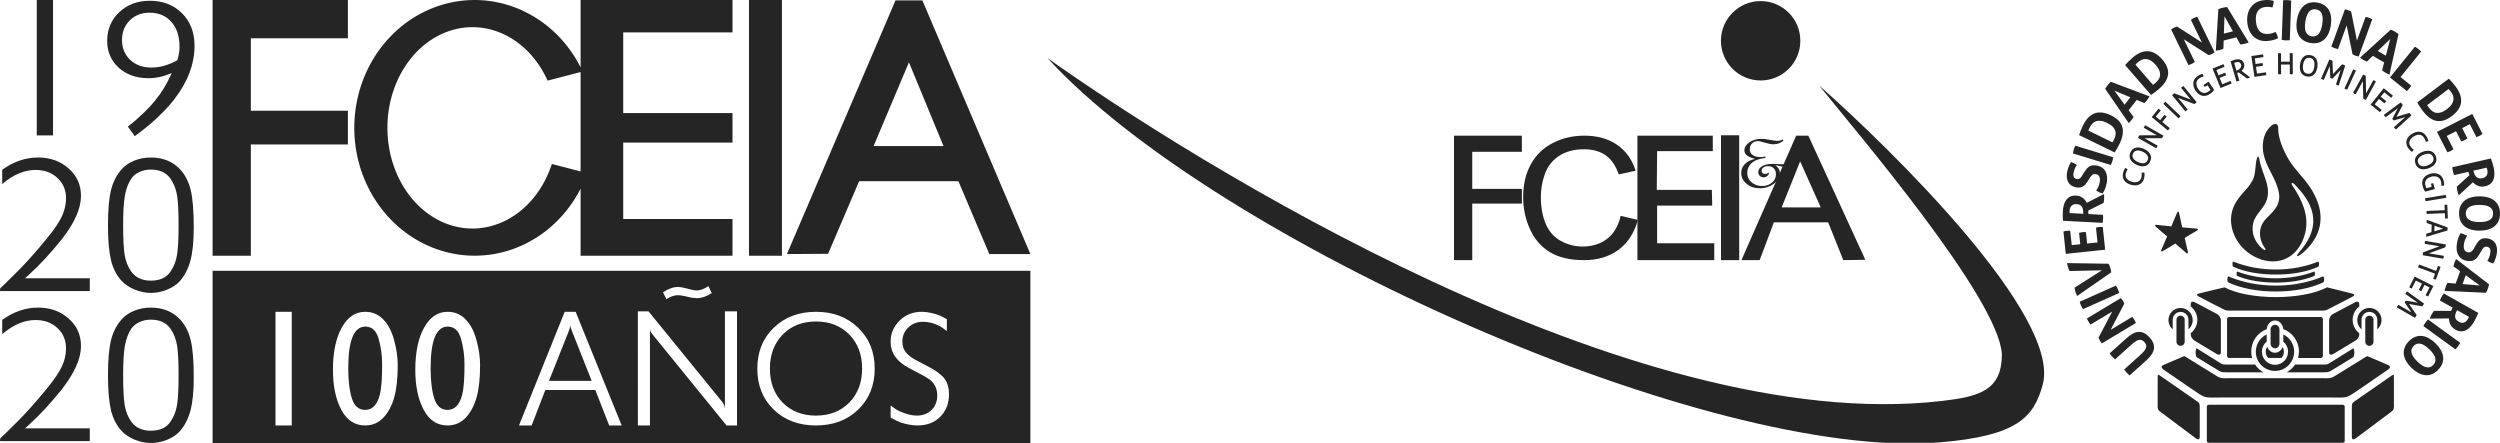 <?xml version="1.0" encoding="UTF-8" standalone="no"?>
<svg
   xmlns:dc="http://purl.org/dc/elements/1.1/"
   xmlns:cc="http://creativecommons.org/ns#"
   xmlns:rdf="http://www.w3.org/1999/02/22-rdf-syntax-ns#"
   xmlns:svg="http://www.w3.org/2000/svg"
   xmlns="http://www.w3.org/2000/svg"
   id="svg1596"
   version="1.1"
   viewBox="0 0 224.084 39.688"
   height="150"
   width="846.931">
  <defs
     id="defs1590" />
  <g
     transform="translate(260.209,71.338)"
     id="layer1">
    <path
       style="fill:#252525;fill-rule:evenodd;stroke-width:0.42;fill-opacity:1"
       d="m -56.855,-71.336 c -0.134,-0.006 -0.281,-4.7e-4 -0.438,0.016 -0.265,0.028 -0.497,0.099 -0.695,0.213 -0.199,0.113 -0.361,0.26 -0.485,0.439 -0.125,0.179 -0.214,0.383 -0.265,0.616 -0.052,0.232 -0.064,0.48 -0.037,0.741 0.027,0.262 0.089,0.502 0.185,0.716 0.095,0.215 0.223,0.396 0.383,0.544 0.159,0.147 0.349,0.255 0.567,0.323 0.219,0.068 0.468,0.087 0.746,0.057 0.157,-0.016 0.303,-0.042 0.437,-0.076 0.133,-0.034 0.282,-0.091 0.446,-0.171 -0.023,-0.097 -0.054,-0.193 -0.092,-0.287 -0.037,-0.094 -0.083,-0.184 -0.136,-0.271 -0.11,0.051 -0.21,0.09 -0.3,0.116 -0.09,0.026 -0.196,0.046 -0.317,0.059 -0.678,0.07 -1.059,-0.293 -1.143,-1.092 -0.042,-0.403 0.011,-0.715 0.158,-0.938 0.147,-0.222 0.377,-0.35 0.691,-0.383 0.122,-0.013 0.227,-0.016 0.317,-0.008 0.09,0.007 0.195,0.024 0.314,0.051 0.029,-0.099 0.056,-0.197 0.078,-0.294 0.023,-0.096 0.033,-0.194 0.029,-0.293 -0.16,-0.046 -0.308,-0.071 -0.443,-0.077 z m 1.651,0.008 c -0.119,-0.003 -0.239,0.002 -0.361,0.017 l -0.124,3.549 c 0.121,0.023 0.243,0.038 0.365,0.042 0.115,0.004 0.236,-0.002 0.361,-0.017 l 0.124,-3.549 c -0.124,-0.024 -0.246,-0.038 -0.365,-0.043 z m 2.307,0.195 c -0.118,0.005 -0.229,0.022 -0.332,0.053 -0.206,0.06 -0.382,0.162 -0.532,0.305 -0.149,0.143 -0.272,0.32 -0.368,0.534 -0.095,0.213 -0.164,0.451 -0.204,0.71 -0.042,0.26 -0.049,0.505 -0.024,0.734 0.025,0.229 0.087,0.433 0.185,0.614 0.099,0.181 0.236,0.331 0.414,0.453 0.177,0.122 0.398,0.202 0.661,0.244 0.263,0.043 0.498,0.032 0.705,-0.028 0.206,-0.061 0.384,-0.162 0.533,-0.304 0.149,-0.141 0.271,-0.317 0.366,-0.527 0.095,-0.21 0.162,-0.444 0.204,-0.705 0.042,-0.26 0.05,-0.506 0.025,-0.738 -0.025,-0.232 -0.087,-0.44 -0.184,-0.622 -0.098,-0.183 -0.235,-0.334 -0.413,-0.455 -0.177,-0.121 -0.398,-0.204 -0.661,-0.246 -0.132,-0.021 -0.256,-0.029 -0.374,-0.024 z m -7.69,0.423 c -0.076,0.009 -0.145,0.018 -0.207,0.029 -0.062,0.011 -0.125,0.024 -0.189,0.039 -0.074,0.018 -0.14,0.038 -0.2,0.057 -0.06,0.02 -0.122,0.043 -0.186,0.069 l -0.228,3.717 c 0.12,-0.01 0.239,-0.029 0.357,-0.058 0.105,-0.027 0.213,-0.063 0.324,-0.112 l 0.024,-0.738 1.14,-0.285 0.365,0.642 c 0.12,-0.009 0.24,-0.029 0.361,-0.059 0.124,-0.031 0.251,-0.073 0.376,-0.125 z m 7.789,0.202 c 0.058,-0.004 0.119,-3.13e-4 0.183,0.01 0.256,0.04 0.43,0.171 0.52,0.392 0.09,0.221 0.102,0.534 0.039,0.937 -0.128,0.806 -0.442,1.169 -0.947,1.089 -0.507,-0.081 -0.697,-0.523 -0.569,-1.33 0.112,-0.706 0.369,-1.072 0.774,-1.098 z m 2.772,0.009 -1.215,3.337 c 0.089,0.053 0.185,0.099 0.287,0.136 0.102,0.037 0.206,0.064 0.312,0.081 l 0.772,-2.12 0.527,2.593 c 0.095,0.056 0.186,0.099 0.273,0.131 0.081,0.029 0.174,0.053 0.279,0.071 l 1.215,-3.337 c -0.083,-0.051 -0.172,-0.094 -0.268,-0.129 -0.102,-0.037 -0.212,-0.067 -0.33,-0.089 l -0.774,2.125 -0.517,-2.595 c -0.092,-0.055 -0.185,-0.099 -0.278,-0.133 -0.087,-0.032 -0.182,-0.055 -0.284,-0.071 z m -10.793,0.62 0.758,1.348 -0.814,0.204 z m -2.442,0.038 c -0.095,0.025 -0.187,0.059 -0.279,0.103 -0.097,0.048 -0.195,0.107 -0.293,0.177 l 0.991,2.033 -2.226,-1.431 c -0.103,0.028 -0.199,0.064 -0.287,0.107 -0.083,0.041 -0.166,0.092 -0.249,0.154 l 1.556,3.191 c 0.1,-0.027 0.2,-0.064 0.297,-0.112 0.098,-0.048 0.189,-0.103 0.275,-0.167 l -0.99,-2.029 2.233,1.422 c 0.106,-0.03 0.2,-0.064 0.283,-0.105 0.077,-0.037 0.158,-0.088 0.245,-0.152 z m 17.344,1.158 -2.746,2.514 c 0.093,0.076 0.192,0.145 0.298,0.206 0.094,0.055 0.197,0.102 0.31,0.145 l 0.53,-0.515 1.018,0.588 -0.185,0.714 c 0.093,0.076 0.194,0.146 0.302,0.209 0.111,0.064 0.23,0.121 0.356,0.172 l 0.814,-3.631 c -0.06,-0.046 -0.117,-0.087 -0.168,-0.122 -0.052,-0.035 -0.106,-0.071 -0.163,-0.103 -0.065,-0.038 -0.127,-0.07 -0.183,-0.097 -0.057,-0.027 -0.118,-0.053 -0.182,-0.079 z m -0.046,0.839 -0.391,1.496 -0.728,-0.42 z m 2.215,0.688 -2.235,2.759 1.508,1.221 c 0.043,-0.037 0.083,-0.075 0.117,-0.113 0.035,-0.037 0.068,-0.076 0.101,-0.117 0.029,-0.035 0.058,-0.074 0.088,-0.117 0.029,-0.041 0.059,-0.087 0.086,-0.137 l -0.956,-0.773 1.843,-2.276 c -0.085,-0.094 -0.172,-0.177 -0.262,-0.25 -0.087,-0.071 -0.183,-0.137 -0.291,-0.198 z m -23.936,0.409 c -0.448,-0.021 -0.906,0.172 -1.376,0.581 -0.139,0.121 -0.262,0.236 -0.369,0.343 -0.107,0.108 -0.206,0.214 -0.301,0.318 l 2.329,2.68 c 0.115,-0.079 0.231,-0.16 0.345,-0.244 0.114,-0.084 0.234,-0.181 0.361,-0.292 0.489,-0.426 0.762,-0.857 0.819,-1.294 0.056,-0.437 -0.12,-0.89 -0.528,-1.36 -0.406,-0.467 -0.833,-0.711 -1.281,-0.732 z m 12.843,0.169 c -0.016,0 -0.031,-1.9e-5 -0.047,7.67e-4 -0.015,0.001 -0.03,0.002 -0.044,0.005 l -0.042,0.006 0.005,0.755 -0.783,0.004 -0.004,-0.753 -0.041,-0.007 c -0.015,-0.003 -0.03,-0.004 -0.044,-0.004 -0.016,-7.68e-4 -0.032,-7.68e-4 -0.048,-7.68e-4 -0.016,0 -0.032,0.001 -0.048,0.002 -0.015,7.68e-4 -0.031,0.002 -0.046,0.005 l -0.043,0.006 0.011,1.872 0.042,0.006 c 0.015,0.002 0.029,0.003 0.043,0.003 0.018,8.2e-4 0.034,0.002 0.051,0.002 0.016,-4.24e-4 0.032,-0.001 0.048,-0.002 0.015,-0.001 0.029,-0.002 0.044,-0.005 l 0.042,-0.006 -0.005,-0.864 0.783,-0.004 0.004,0.862 0.041,0.007 c 0.015,0.003 0.03,0.003 0.044,0.003 0.016,0.001 0.032,0.002 0.048,0.002 0.017,-4.24e-4 0.034,-0.001 0.051,-0.002 0.015,-8.21e-4 0.03,-0.001 0.044,-0.005 l 0.04,-0.007 -0.011,-1.871 -0.042,-0.006 c -0.016,-0.002 -0.031,-0.004 -0.047,-0.004 -0.015,-1.57e-4 -0.031,0 -0.047,0 z m -2.534,0.113 -1.035,0.151 0.273,1.864 1.058,-0.154 0.002,-0.041 c 0,-0.015 -0.002,-0.03 -0.002,-0.045 -0.002,-0.013 -0.002,-0.029 -0.005,-0.044 -0.002,-0.014 -0.004,-0.029 -0.007,-0.043 -0.003,-0.013 -0.007,-0.028 -0.011,-0.04 l -0.012,-0.039 -0.792,0.116 -0.089,-0.61 0.617,-0.09 5.3e-4,-0.041 c 0,-0.015 -5.3e-4,-0.03 -0.002,-0.044 -0.002,-0.015 -0.004,-0.029 -0.006,-0.044 -0.002,-0.014 -0.004,-0.029 -0.007,-0.044 -0.003,-0.013 -0.006,-0.027 -0.011,-0.04 l -0.013,-0.038 -0.617,0.09 -0.073,-0.502 0.77,-0.113 5.3e-4,-0.041 c 0,-0.015 -5.3e-4,-0.029 -0.002,-0.044 -5.2e-4,-0.014 -0.003,-0.029 -0.005,-0.044 -0.002,-0.014 -0.005,-0.028 -0.007,-0.043 -0.004,-0.014 -0.006,-0.028 -0.011,-0.042 z m 4.054,0.052 c -0.059,0.004 -0.119,0.015 -0.176,0.034 -0.105,0.035 -0.196,0.092 -0.273,0.172 -0.079,0.082 -0.14,0.181 -0.184,0.286 -0.051,0.119 -0.082,0.246 -0.099,0.374 -0.017,0.128 -0.021,0.258 -0.004,0.387 0.015,0.114 0.046,0.225 0.102,0.326 0.053,0.097 0.127,0.176 0.218,0.237 0.1,0.067 0.215,0.103 0.333,0.119 0.119,0.016 0.24,0.012 0.355,-0.026 0.104,-0.035 0.195,-0.092 0.273,-0.171 0.08,-0.083 0.139,-0.183 0.184,-0.288 0.05,-0.12 0.082,-0.246 0.099,-0.374 0.017,-0.128 0.02,-0.258 0.004,-0.386 -0.015,-0.113 -0.047,-0.224 -0.102,-0.324 -0.053,-0.096 -0.127,-0.176 -0.218,-0.237 -0.101,-0.067 -0.216,-0.103 -0.334,-0.119 -0.059,-0.008 -0.12,-0.011 -0.179,-0.007 z m 0.027,0.255 c 0.039,-0.003 0.079,-0.001 0.117,0.004 0.077,0.01 0.153,0.034 0.217,0.08 0.059,0.043 0.104,0.097 0.137,0.162 0.037,0.073 0.057,0.155 0.065,0.237 0.01,0.1 0.005,0.202 -0.008,0.301 -0.014,0.1 -0.036,0.198 -0.072,0.292 -0.03,0.077 -0.069,0.151 -0.125,0.213 -0.048,0.054 -0.107,0.094 -0.175,0.12 -0.073,0.028 -0.153,0.03 -0.23,0.02 -0.077,-0.01 -0.154,-0.034 -0.218,-0.08 -0.059,-0.042 -0.104,-0.096 -0.136,-0.161 -0.037,-0.074 -0.056,-0.157 -0.064,-0.239 -0.01,-0.1 -0.005,-0.201 0.008,-0.301 0.013,-0.1 0.036,-0.199 0.071,-0.293 0.03,-0.076 0.07,-0.15 0.124,-0.212 0.049,-0.054 0.106,-0.093 0.174,-0.118 0.037,-0.014 0.075,-0.021 0.114,-0.024 z m -14.566,0.108 c 0.132,0.007 0.271,0.051 0.417,0.134 0.146,0.082 0.296,0.214 0.453,0.393 0.159,0.184 0.269,0.352 0.328,0.506 0.059,0.153 0.083,0.296 0.071,0.429 -0.012,0.132 -0.055,0.254 -0.131,0.365 -0.075,0.111 -0.17,0.217 -0.284,0.316 -0.05,0.043 -0.093,0.079 -0.131,0.107 -0.037,0.027 -0.068,0.049 -0.093,0.067 l -1.573,-1.811 c 0.03,-0.035 0.068,-0.074 0.113,-0.115 0.045,-0.041 0.085,-0.077 0.12,-0.108 0.104,-0.091 0.215,-0.162 0.333,-0.214 0.118,-0.053 0.244,-0.075 0.376,-0.068 z m 8.208,0.023 c -0.083,0.006 -0.164,0.02 -0.242,0.044 -0.033,0.009 -0.065,0.019 -0.097,0.03 -0.026,0.009 -0.054,0.019 -0.08,0.029 -0.024,0.01 -0.049,0.019 -0.073,0.03 -0.03,0.011 -0.06,0.024 -0.09,0.035 l -0.041,0.016 0.529,1.805 0.041,-0.005 c 0.015,-0.002 0.03,-0.006 0.044,-0.009 0.015,-0.003 0.031,-0.007 0.046,-0.011 0.015,-0.005 0.03,-0.009 0.045,-0.015 0.014,-0.005 0.029,-0.011 0.044,-0.017 l 0.038,-0.017 -0.201,-0.688 0.147,-0.048 0.728,0.54 0.018,-8.2e-4 c 0.02,-0.001 0.039,-0.005 0.058,-0.011 0.015,-0.005 0.031,-0.008 0.047,-0.013 0.016,-0.005 0.032,-0.01 0.048,-0.015 0.019,-0.006 0.038,-0.013 0.055,-0.022 l 0.067,-0.035 -0.773,-0.587 c 0.034,-0.029 0.066,-0.062 0.096,-0.095 0.041,-0.046 0.075,-0.098 0.101,-0.154 0.027,-0.057 0.044,-0.116 0.052,-0.177 0.008,-0.067 0.001,-0.133 -0.018,-0.198 -0.027,-0.093 -0.07,-0.184 -0.139,-0.254 -0.059,-0.06 -0.128,-0.104 -0.209,-0.129 -0.079,-0.025 -0.159,-0.032 -0.241,-0.025 z m 8.23,0.029 -0.745,1.717 0.038,0.022 c 0.012,0.007 0.025,0.013 0.039,0.019 0.016,0.007 0.032,0.013 0.049,0.02 0.015,0.006 0.029,0.01 0.045,0.016 0.013,0.004 0.027,0.007 0.041,0.011 l 0.039,0.01 0.537,-1.242 0.041,1.062 0.02,0.014 c 0.013,0.009 0.026,0.017 0.04,0.022 0.011,0.004 0.021,0.007 0.031,0.011 0.033,0.012 9e-5,-1.73e-4 0.033,0.012 0.015,0.006 0.032,0.01 0.049,0.011 l 0.022,0.002 0.736,-0.766 -0.42,1.283 0.034,0.019 c 0.013,0.007 0.026,0.014 0.04,0.02 0.016,0.007 0.031,0.013 0.047,0.02 0.015,0.006 0.03,0.01 0.045,0.015 0.015,0.004 0.028,0.009 0.042,0.012 l 0.043,0.01 0.575,-1.784 -0.035,-0.02 c -0.016,-0.009 -0.033,-0.016 -0.05,-0.023 -0.018,-0.008 -0.037,-0.015 -0.055,-0.021 -0.019,-0.007 -0.037,-0.014 -0.056,-0.021 -0.017,-0.005 -0.035,-0.012 -0.053,-0.016 l -0.026,-0.005 -0.821,0.874 -0.044,-1.201 -0.025,-0.013 c -0.016,-0.008 -0.033,-0.016 -0.049,-0.023 -0.019,-0.008 -0.039,-0.015 -0.058,-0.022 -0.019,-0.008 -0.038,-0.015 -0.058,-0.021 -0.017,-0.006 -0.035,-0.012 -0.052,-0.015 z m -8.232,0.218 c 0.052,-0.001 0.103,0.006 0.152,0.026 0.092,0.038 0.142,0.121 0.169,0.214 0.014,0.047 0.019,0.096 0.009,0.145 -0.01,0.045 -0.027,0.087 -0.053,0.126 -0.029,0.042 -0.064,0.08 -0.103,0.113 -0.093,0.08 -0.155,0.122 -0.269,0.154 l -0.205,-0.701 c 0.019,-0.007 0.038,-0.015 0.058,-0.021 0.03,-0.011 0.059,-0.02 0.089,-0.029 0.049,-0.015 0.101,-0.025 0.153,-0.026 z m -1.268,0.192 -0.968,0.398 0.716,1.743 0.988,-0.407 -0.008,-0.039 c -0.003,-0.015 -0.008,-0.029 -0.012,-0.043 -0.005,-0.014 -0.01,-0.027 -0.015,-0.041 -0.006,-0.013 -0.013,-0.026 -0.019,-0.039 -0.006,-0.012 -0.012,-0.024 -0.018,-0.035 l -0.021,-0.037 -0.742,0.305 -0.234,-0.57 0.578,-0.238 -0.011,-0.04 c -0.003,-0.014 -0.008,-0.028 -0.012,-0.041 -0.005,-0.013 -0.01,-0.028 -0.016,-0.041 -0.005,-0.014 -0.011,-0.027 -0.017,-0.041 -0.006,-0.012 -0.013,-0.025 -0.021,-0.036 l -0.021,-0.034 -0.577,0.236 -0.192,-0.469 0.72,-0.295 -0.01,-0.04 c -0.004,-0.014 -0.008,-0.028 -0.012,-0.042 -0.005,-0.014 -0.011,-0.027 -0.016,-0.041 -0.005,-0.013 -0.01,-0.027 -0.016,-0.039 -0.006,-0.013 -0.012,-0.026 -0.02,-0.037 z m 11.639,0.474 -0.781,1.699 0.034,0.023 c 0.012,0.009 0.025,0.016 0.039,0.022 0.015,0.008 0.03,0.016 0.045,0.023 0.015,0.007 0.029,0.013 0.044,0.018 0.013,0.005 0.027,0.011 0.042,0.015 l 0.039,0.012 0.782,-1.701 -0.035,-0.022 c -0.013,-0.008 -0.026,-0.016 -0.039,-0.023 -0.014,-0.007 -0.028,-0.014 -0.043,-0.021 -0.014,-0.006 -0.029,-0.012 -0.043,-0.018 -0.015,-0.006 -0.029,-0.012 -0.044,-0.016 z m -13.502,0.394 -0.039,0.011 c -0.057,0.016 -0.114,0.038 -0.168,0.06 -0.083,0.034 -0.163,0.082 -0.238,0.131 -0.099,0.066 -0.185,0.147 -0.251,0.246 -0.065,0.096 -0.107,0.202 -0.126,0.316 -0.02,0.12 -0.01,0.243 0.019,0.361 0.034,0.137 0.097,0.265 0.174,0.383 0.077,0.116 0.168,0.224 0.281,0.306 0.097,0.07 0.204,0.124 0.321,0.149 0.112,0.025 0.225,0.023 0.337,-0.003 0.117,-0.027 0.226,-0.076 0.326,-0.142 0.039,-0.026 0.077,-0.053 0.114,-0.081 0.037,-0.028 0.073,-0.058 0.108,-0.089 0.033,-0.03 0.064,-0.06 0.094,-0.093 0.027,-0.029 0.051,-0.061 0.07,-0.096 l 0.015,-0.025 -0.489,-0.735 -0.458,0.298 0.117,0.178 0.24,-0.149 0.267,0.406 c -0.02,0.022 -0.042,0.043 -0.065,0.062 -0.046,0.039 -0.096,0.073 -0.147,0.107 -0.069,0.045 -0.143,0.079 -0.223,0.098 -0.076,0.018 -0.153,0.018 -0.23,8.21e-4 -0.083,-0.018 -0.159,-0.058 -0.227,-0.108 -0.085,-0.062 -0.156,-0.148 -0.214,-0.236 -0.059,-0.089 -0.108,-0.187 -0.136,-0.291 -0.023,-0.086 -0.034,-0.175 -0.023,-0.264 0.01,-0.08 0.035,-0.154 0.079,-0.222 0.045,-0.07 0.105,-0.127 0.175,-0.173 0.06,-0.04 0.128,-0.081 0.196,-0.106 0.045,-0.017 0.093,-0.033 0.14,-0.044 l 0.046,-0.011 -0.009,-0.046 c -0.006,-0.027 -0.012,-0.056 -0.021,-0.083 -0.009,-0.026 -0.022,-0.053 -0.035,-0.079 z m 14.392,0.065 -0.898,1.641 0.033,0.025 c 0.011,0.009 0.023,0.017 0.035,0.025 0.014,0.009 0.029,0.017 0.043,0.025 0.013,0.007 0.027,0.014 0.041,0.021 0.013,0.006 0.026,0.013 0.04,0.017 l 0.039,0.014 0.645,-1.179 0.035,1.554 0.017,0.014 c 0.013,0.011 0.028,0.02 0.043,0.029 0.014,0.008 0.029,0.016 0.043,0.024 0.016,0.009 0.032,0.018 0.048,0.025 0.015,0.007 0.03,0.014 0.045,0.019 l 0.039,0.014 0.897,-1.641 -0.033,-0.025 c -0.013,-0.009 -0.025,-0.018 -0.038,-0.026 -0.013,-0.008 -0.027,-0.015 -0.04,-0.023 -0.013,-0.007 -0.027,-0.014 -0.041,-0.021 -0.013,-0.006 -0.025,-0.012 -0.039,-0.016 l -0.039,-0.016 -0.651,1.19 -0.03,-1.565 -0.02,-0.014 c -0.013,-0.009 -0.027,-0.019 -0.04,-0.027 -0.015,-0.009 -0.028,-0.016 -0.042,-0.024 -0.015,-0.009 -0.031,-0.016 -0.046,-0.024 -0.015,-0.007 -0.03,-0.015 -0.047,-0.021 z m 7.685,0.366 -2.836,2.136 c 0.07,0.121 0.143,0.241 0.219,0.361 0.076,0.12 0.164,0.246 0.265,0.38 0.39,0.518 0.802,0.82 1.233,0.907 0.433,0.086 0.897,-0.058 1.394,-0.432 0.495,-0.372 0.767,-0.781 0.819,-1.227 0.052,-0.444 -0.108,-0.915 -0.483,-1.413 -0.111,-0.147 -0.217,-0.279 -0.317,-0.393 -0.1,-0.114 -0.199,-0.221 -0.295,-0.321 z m -30.308,0.279 c -0.054,0.054 -0.103,0.103 -0.145,0.149 -0.043,0.046 -0.084,0.096 -0.125,0.148 -0.047,0.059 -0.088,0.116 -0.122,0.168 -0.035,0.052 -0.07,0.109 -0.104,0.168 l 2.107,3.07 c 0.088,-0.081 0.17,-0.169 0.245,-0.266 0.067,-0.085 0.13,-0.181 0.187,-0.287 l -0.436,-0.597 0.724,-0.926 0.682,0.282 c 0.088,-0.081 0.171,-0.17 0.248,-0.269 0.079,-0.101 0.152,-0.212 0.22,-0.33 z m 6.515,0.38 -0.036,0.022 c -0.013,0.008 -0.025,0.017 -0.038,0.025 -0.012,0.009 -0.025,0.018 -0.037,0.028 -0.011,0.009 -0.024,0.02 -0.035,0.03 -0.01,0.01 -0.02,0.02 -0.03,0.03 l -0.029,0.03 0.86,1.05 -1.462,-0.559 -0.021,0.013 c -0.014,0.008 -0.027,0.018 -0.04,0.027 -0.013,0.009 -0.027,0.02 -0.039,0.03 -0.013,0.011 -0.026,0.022 -0.039,0.034 -0.013,0.011 -0.025,0.023 -0.037,0.036 l -0.028,0.03 1.186,1.447 0.036,-0.021 c 0.012,-0.007 0.024,-0.015 0.035,-0.023 0.014,-0.01 0.027,-0.021 0.04,-0.031 0.011,-0.01 0.023,-0.02 0.034,-0.03 0.011,-0.01 0.022,-0.02 0.031,-0.03 l 0.028,-0.031 -0.852,-1.039 1.454,0.55 0.02,-0.013 c 0.014,-0.009 0.027,-0.018 0.041,-0.028 0.013,-0.01 0.026,-0.02 0.039,-0.03 0.014,-0.011 0.028,-0.023 0.041,-0.034 0.013,-0.011 0.025,-0.024 0.035,-0.036 l 0.026,-0.03 z m 17.955,0.201 -1.177,1.471 0.834,0.668 0.031,-0.027 c 0.011,-0.01 0.021,-0.021 0.03,-0.032 0.01,-0.011 0.019,-0.022 0.028,-0.033 0.009,-0.012 0.018,-0.023 0.026,-0.035 0.009,-0.011 0.017,-0.023 0.023,-0.035 l 0.021,-0.035 -0.626,-0.501 0.385,-0.48 0.488,0.39 0.03,-0.028 c 0.011,-0.01 0.021,-0.021 0.03,-0.031 0.01,-0.011 0.02,-0.022 0.029,-0.034 0.009,-0.012 0.018,-0.023 0.026,-0.035 0.008,-0.011 0.015,-0.022 0.022,-0.034 l 0.021,-0.036 -0.489,-0.392 0.317,-0.395 0.606,0.485 0.03,-0.025 c 0.012,-0.009 0.023,-0.021 0.034,-0.033 0.009,-0.011 0.019,-0.022 0.028,-0.033 0.009,-0.011 0.018,-0.023 0.026,-0.034 0.008,-0.011 0.015,-0.024 0.021,-0.036 l 0.02,-0.036 z m 5.814,0.067 c 0.033,0.033 0.068,0.073 0.106,0.121 0.038,0.048 0.071,0.09 0.099,0.126 0.083,0.11 0.147,0.226 0.191,0.347 0.044,0.122 0.058,0.248 0.041,0.38 -0.015,0.132 -0.07,0.268 -0.163,0.407 -0.093,0.14 -0.234,0.281 -0.423,0.424 -0.195,0.147 -0.37,0.244 -0.527,0.292 -0.158,0.048 -0.301,0.062 -0.433,0.041 -0.131,-0.02 -0.25,-0.072 -0.356,-0.155 -0.106,-0.083 -0.205,-0.186 -0.296,-0.306 -0.04,-0.052 -0.072,-0.097 -0.097,-0.136 -0.025,-0.039 -0.045,-0.071 -0.061,-0.098 z m -29.954,0.149 1.427,0.595 -0.517,0.662 z m 4.575,0.995 -0.034,0.025 c -0.011,0.009 -0.022,0.019 -0.033,0.029 -0.012,0.011 -0.023,0.023 -0.034,0.034 -0.011,0.011 -0.022,0.023 -0.032,0.035 -0.01,0.012 -0.02,0.023 -0.029,0.035 l -0.025,0.034 1.354,1.293 0.032,-0.025 c 0.012,-0.009 0.023,-0.019 0.034,-0.029 0.013,-0.012 0.025,-0.024 0.036,-0.036 0.011,-0.012 0.022,-0.023 0.032,-0.035 0.009,-0.011 0.019,-0.023 0.027,-0.034 l 0.025,-0.034 z m 21.08,0.062 -1.504,1.114 0.021,0.037 c 0.007,0.013 0.016,0.026 0.025,0.038 0.01,0.014 0.021,0.027 0.031,0.04 0.011,0.012 0.021,0.023 0.031,0.035 0.01,0.011 0.021,0.022 0.031,0.032 l 0.03,0.027 1.085,-0.806 -0.494,0.939 0.009,0.021 c 0.006,0.014 0.015,0.028 0.025,0.039 0.02,0.025 -10e-4,-0.002 0.021,0.026 0.007,0.009 0.014,0.018 0.022,0.027 0.01,0.013 0.023,0.024 0.036,0.034 l 0.019,0.012 1.019,-0.296 -1.004,0.9 0.02,0.034 c 0.007,0.013 0.015,0.025 0.025,0.037 0.01,0.014 0.02,0.027 0.031,0.04 0.01,0.012 0.02,0.024 0.03,0.035 0.01,0.011 0.021,0.022 0.031,0.032 l 0.033,0.03 1.39,-1.256 -0.021,-0.034 c -0.009,-0.016 -0.02,-0.031 -0.031,-0.045 -0.012,-0.016 -0.024,-0.031 -0.037,-0.046 -0.013,-0.015 -0.025,-0.031 -0.039,-0.046 -0.012,-0.014 -0.025,-0.028 -0.039,-0.04 l -0.021,-0.017 -1.148,0.347 0.563,-1.063 -0.016,-0.024 c -0.009,-0.015 -0.02,-0.03 -0.03,-0.044 -0.013,-0.016 -0.026,-0.032 -0.039,-0.048 -0.013,-0.016 -0.026,-0.032 -0.04,-0.048 -0.011,-0.014 -0.024,-0.027 -0.037,-0.038 z m -21.697,0.563 -0.617,0.745 1.444,1.197 0.031,-0.025 c 0.011,-0.009 0.022,-0.02 0.032,-0.031 0.011,-0.012 0.023,-0.026 0.034,-0.039 0.011,-0.012 0.02,-0.025 0.03,-0.038 0.009,-0.011 0.017,-0.024 0.025,-0.036 l 0.022,-0.036 -0.665,-0.551 0.386,-0.466 -0.027,-0.031 c -0.009,-0.011 -0.02,-0.021 -0.03,-0.031 -0.011,-0.01 -0.023,-0.019 -0.034,-0.028 -0.011,-0.01 -0.023,-0.019 -0.035,-0.028 -0.011,-0.007 -0.023,-0.016 -0.035,-0.023 l -0.035,-0.021 -0.386,0.466 -0.391,-0.324 0.448,-0.538 -0.029,-0.031 c -0.01,-0.011 -0.02,-0.021 -0.03,-0.03 -0.011,-0.009 -0.022,-0.02 -0.033,-0.029 -0.011,-0.01 -0.023,-0.019 -0.035,-0.028 -0.011,-0.008 -0.023,-0.016 -0.035,-0.022 z m -5.403,0.34 c -0.114,0.012 -0.223,0.038 -0.328,0.077 -0.42,0.156 -0.767,0.514 -1.04,1.073 -0.081,0.166 -0.149,0.319 -0.205,0.46 -0.057,0.142 -0.107,0.278 -0.153,0.41 l 3.191,1.556 c 0.075,-0.117 0.149,-0.236 0.222,-0.359 0.072,-0.122 0.145,-0.259 0.219,-0.41 0.284,-0.583 0.366,-1.087 0.247,-1.511 -0.119,-0.424 -0.458,-0.773 -1.018,-1.045 -0.417,-0.203 -0.796,-0.287 -1.137,-0.25 z m 33.523,0.127 -3.163,1.611 0.93,1.826 c 0.097,-0.027 0.193,-0.066 0.291,-0.115 0.09,-0.046 0.176,-0.101 0.255,-0.163 l -0.603,-1.184 0.836,-0.425 0.466,0.915 c 0.1,-0.028 0.196,-0.066 0.29,-0.114 0.088,-0.045 0.175,-0.1 0.26,-0.165 l -0.466,-0.916 0.686,-0.35 0.588,1.153 c 0.097,-0.028 0.194,-0.066 0.291,-0.115 0.091,-0.047 0.176,-0.101 0.255,-0.163 z m -33.538,0.616 c 0.073,-0.007 0.151,-0.005 0.234,0.004 0.167,0.019 0.357,0.081 0.57,0.186 0.219,0.106 0.386,0.219 0.501,0.337 0.114,0.118 0.192,0.24 0.232,0.366 0.042,0.126 0.049,0.256 0.023,0.388 -0.026,0.132 -0.072,0.267 -0.139,0.402 -0.029,0.059 -0.055,0.108 -0.078,0.148 -0.024,0.04 -0.043,0.074 -0.059,0.099 l -2.157,-1.052 c 0.015,-0.044 0.034,-0.094 0.059,-0.149 0.025,-0.056 0.048,-0.104 0.068,-0.145 0.061,-0.125 0.135,-0.234 0.223,-0.328 0.088,-0.094 0.194,-0.164 0.319,-0.21 0.062,-0.023 0.13,-0.037 0.203,-0.044 z m 15.854,0.284 c -0.105,0.007 -0.231,0.065 -0.364,0.185 -0.587,0.53 -0.781,1.334 -0.719,2.103 0.101,1.252 0.905,2.201 1.269,3.271 0.417,1.15 0.124,1.751 -0.427,2.36 -0.371,0.41 -0.817,0.733 -1.003,1.277 -0.212,0.619 -0.098,1.353 0.373,1.975 0.102,0.136 -0.055,0.2 -0.31,-0.035 -0.902,-0.827 -0.96,-1.85 -0.684,-2.526 0.351,-0.759 0.918,-1.119 1.146,-1.868 0.253,-0.832 -0.057,-1.59 -0.335,-2.371 -0.129,-0.363 -0.254,-0.727 -0.328,-1.105 -0.051,-0.265 -0.089,-0.48 -0.219,-0.24 -0.212,0.636 -0.09,1.401 -0.405,2.015 -0.224,0.436 -0.524,0.767 -0.82,1.091 -0.631,0.692 -1.1,1.413 -1.117,2.394 -0.014,0.816 0.278,1.595 0.757,2.232 1.118,1.485 3.435,2.213 4.909,0.806 0.548,-0.523 0.899,-1.296 1.032,-2.014 0.258,-1.389 -0.31,-2.72 -1.191,-4.023 -0.162,-0.242 -0.032,-0.339 0.182,-0.122 1.453,1.474 2.701,3.448 0.475,6.028 -0.785,0.91 0.463,0.226 1.243,-0.974 1.153,-1.772 0.538,-3.601 -0.492,-5.032 -0.542,-0.754 -1.222,-1.381 -1.707,-2.181 -0.498,-0.821 -1.002,-1.956 -0.979,-2.922 0.005,-0.209 -0.112,-0.336 -0.287,-0.324 z m -11.634,0.113 -0.026,0.032 c -0.009,0.012 -0.018,0.025 -0.025,0.039 -0.009,0.013 -0.016,0.025 -0.024,0.039 -0.008,0.013 -0.015,0.027 -0.022,0.041 -0.007,0.013 -0.013,0.026 -0.017,0.039 l -0.016,0.039 1.178,0.672 -1.564,0.002 -0.015,0.019 c -0.01,0.013 -0.019,0.028 -0.028,0.041 -0.009,0.014 -0.017,0.028 -0.025,0.042 -0.009,0.014 -0.016,0.029 -0.024,0.044 -0.008,0.015 -0.015,0.031 -0.021,0.047 l -0.016,0.039 1.625,0.926 0.026,-0.032 c 0.009,-0.011 0.017,-0.023 0.025,-0.034 0.009,-0.014 0.018,-0.028 0.026,-0.044 0.008,-0.013 0.014,-0.027 0.021,-0.041 0.006,-0.013 0.012,-0.025 0.017,-0.039 l 0.016,-0.039 -1.168,-0.665 1.554,-0.007 0.015,-0.019 c 0.01,-0.013 0.019,-0.027 0.028,-0.041 0.009,-0.014 0.018,-0.027 0.026,-0.042 0.009,-0.015 0.017,-0.031 0.025,-0.047 0.007,-0.014 0.015,-0.029 0.021,-0.044 l 0.016,-0.039 z m 24.459,0.58 c -0.06,0.004 -0.119,0.013 -0.177,0.028 -0.136,0.034 -0.265,0.096 -0.383,0.171 -0.116,0.073 -0.224,0.161 -0.309,0.269 -0.072,0.093 -0.129,0.195 -0.159,0.31 -0.029,0.109 -0.031,0.222 -0.01,0.333 0.022,0.118 0.069,0.228 0.133,0.329 0.046,0.072 0.099,0.14 0.159,0.202 0.051,0.054 0.109,0.105 0.173,0.144 l 0.032,0.019 0.027,-0.026 c 0.02,-0.02 0.038,-0.042 0.054,-0.065 0.016,-0.023 0.031,-0.047 0.045,-0.071 l 0.024,-0.042 -0.043,-0.025 c -0.045,-0.025 -0.087,-0.061 -0.124,-0.097 -0.048,-0.048 -0.09,-0.102 -0.126,-0.158 -0.044,-0.069 -0.075,-0.143 -0.092,-0.223 -0.015,-0.076 -0.013,-0.151 0.006,-0.227 0.021,-0.083 0.064,-0.158 0.116,-0.224 0.066,-0.083 0.154,-0.152 0.243,-0.209 0.091,-0.057 0.188,-0.106 0.292,-0.135 0.085,-0.023 0.173,-0.035 0.26,-0.025 0.078,0.009 0.151,0.035 0.216,0.077 0.071,0.046 0.127,0.109 0.172,0.18 0.023,0.036 0.045,0.072 0.064,0.109 0.014,0.028 0.028,0.057 0.04,0.085 0.009,0.022 0.017,0.046 0.024,0.069 0.006,0.022 0.013,0.043 0.019,0.066 l 0.011,0.043 0.044,-0.008 c 0.027,-0.005 0.053,-0.009 0.079,-0.017 0.027,-0.008 0.054,-0.02 0.079,-0.031 l 0.036,-0.017 -0.011,-0.039 c -0.013,-0.051 -0.033,-0.103 -0.051,-0.153 -0.031,-0.084 -0.077,-0.165 -0.125,-0.241 -0.066,-0.103 -0.147,-0.195 -0.247,-0.265 -0.095,-0.066 -0.199,-0.108 -0.312,-0.126 -0.06,-0.009 -0.12,-0.011 -0.18,-0.007 z m -30.725,1.252 c -0.056,0.115 -0.1,0.228 -0.135,0.342 -0.035,0.113 -0.061,0.231 -0.077,0.353 l 3.395,1.037 c 0.054,-0.111 0.1,-0.223 0.136,-0.339 0.034,-0.111 0.06,-0.229 0.077,-0.354 z m 5.617,0.158 c -0.057,1.42e-4 -0.115,0.006 -0.171,0.017 -0.108,0.023 -0.205,0.069 -0.29,0.139 -0.094,0.076 -0.162,0.176 -0.212,0.285 -0.05,0.108 -0.081,0.226 -0.078,0.346 0.003,0.111 0.03,0.214 0.084,0.311 0.055,0.101 0.132,0.187 0.219,0.26 0.1,0.083 0.212,0.149 0.329,0.203 0.117,0.054 0.241,0.095 0.369,0.117 0.113,0.019 0.229,0.022 0.342,-0.002 0.108,-0.022 0.205,-0.069 0.291,-0.139 0.093,-0.076 0.161,-0.176 0.211,-0.285 0.049,-0.108 0.081,-0.226 0.078,-0.346 -0.002,-0.111 -0.031,-0.215 -0.084,-0.311 -0.056,-0.101 -0.133,-0.188 -0.221,-0.261 -0.1,-0.083 -0.212,-0.15 -0.329,-0.204 -0.118,-0.054 -0.241,-0.095 -0.368,-0.117 -0.057,-0.01 -0.113,-0.014 -0.17,-0.014 z m 0.015,0.271 c 0.041,0.001 0.082,0.007 0.122,0.015 0.099,0.02 0.195,0.054 0.286,0.096 0.091,0.042 0.179,0.093 0.259,0.154 0.065,0.051 0.123,0.112 0.166,0.182 0.038,0.062 0.06,0.13 0.065,0.202 0.005,0.078 -0.017,0.155 -0.049,0.226 -0.033,0.071 -0.078,0.137 -0.14,0.185 -0.058,0.044 -0.122,0.071 -0.194,0.083 -0.082,0.013 -0.166,0.007 -0.247,-0.008 -0.098,-0.02 -0.194,-0.054 -0.285,-0.096 -0.091,-0.042 -0.179,-0.093 -0.259,-0.154 -0.065,-0.05 -0.123,-0.11 -0.167,-0.181 -0.037,-0.062 -0.059,-0.129 -0.062,-0.201 -0.005,-0.079 0.017,-0.156 0.049,-0.227 0.032,-0.071 0.077,-0.136 0.14,-0.184 0.058,-0.044 0.122,-0.071 0.194,-0.084 0.041,-0.007 0.082,-0.01 0.123,-0.008 z m 26.034,0.025 c -0.057,-0.004 -0.114,-0.002 -0.171,0.005 -0.129,0.013 -0.253,0.048 -0.374,0.094 -0.121,0.046 -0.237,0.107 -0.341,0.184 -0.093,0.069 -0.174,0.15 -0.236,0.247 -0.059,0.093 -0.093,0.196 -0.102,0.306 -0.01,0.12 0.014,0.238 0.058,0.349 0.043,0.112 0.106,0.215 0.195,0.296 0.081,0.075 0.176,0.128 0.283,0.156 0.111,0.03 0.226,0.034 0.34,0.022 0.129,-0.014 0.255,-0.048 0.375,-0.095 0.12,-0.047 0.236,-0.106 0.34,-0.184 0.092,-0.068 0.173,-0.149 0.234,-0.246 0.059,-0.093 0.093,-0.195 0.102,-0.305 0.011,-0.12 -0.014,-0.239 -0.058,-0.351 -0.044,-0.111 -0.105,-0.215 -0.194,-0.296 -0.081,-0.074 -0.176,-0.127 -0.282,-0.155 -0.056,-0.015 -0.112,-0.024 -0.169,-0.027 z m -0.03,0.269 c 0.041,5.82e-4 0.082,0.005 0.122,0.014 0.07,0.016 0.133,0.048 0.187,0.095 0.06,0.052 0.102,0.12 0.131,0.193 0.028,0.073 0.044,0.15 0.035,0.228 -0.008,0.072 -0.034,0.137 -0.074,0.198 -0.046,0.068 -0.109,0.125 -0.176,0.171 -0.083,0.058 -0.174,0.103 -0.268,0.14 -0.094,0.036 -0.191,0.064 -0.291,0.079 -0.082,0.011 -0.165,0.012 -0.246,-0.007 -0.07,-0.016 -0.135,-0.048 -0.19,-0.094 -0.06,-0.052 -0.101,-0.119 -0.129,-0.192 -0.029,-0.073 -0.045,-0.151 -0.036,-0.23 0.008,-0.072 0.034,-0.138 0.076,-0.198 0.047,-0.067 0.111,-0.123 0.178,-0.17 0.083,-0.057 0.172,-0.103 0.267,-0.14 0.093,-0.036 0.191,-0.064 0.291,-0.079 0.04,-0.006 0.082,-0.009 0.123,-0.008 z m 5.616,0.423 -3.462,0.788 c 0.005,0.066 0.013,0.13 0.024,0.192 0.011,0.062 0.022,0.121 0.035,0.175 0.012,0.055 0.028,0.11 0.045,0.167 0.018,0.057 0.037,0.113 0.057,0.17 l 1.284,-0.293 0.087,0.307 -1.13,1.025 c 0.008,0.123 0.025,0.245 0.053,0.367 0.017,0.074 0.037,0.146 0.059,0.214 0.023,0.069 0.044,0.135 0.065,0.198 l 1.272,-1.176 0.072,0.07 c 0.043,0.044 0.098,0.09 0.164,0.136 0.066,0.046 0.142,0.085 0.227,0.118 0.086,0.032 0.18,0.054 0.286,0.063 0.105,0.009 0.222,1.56e-4 0.35,-0.029 0.216,-0.049 0.383,-0.132 0.503,-0.249 0.121,-0.117 0.206,-0.253 0.256,-0.41 0.051,-0.157 0.072,-0.325 0.066,-0.503 -0.007,-0.179 -0.031,-0.357 -0.071,-0.534 -0.034,-0.151 -0.071,-0.287 -0.11,-0.408 -0.039,-0.121 -0.083,-0.25 -0.132,-0.388 z m -37.633,0.316 c -0.086,0.148 -0.156,0.291 -0.214,0.43 -0.057,0.138 -0.102,0.288 -0.134,0.453 -0.035,0.181 -0.045,0.348 -0.03,0.503 0.015,0.154 0.056,0.291 0.122,0.411 0.065,0.12 0.156,0.222 0.271,0.302 0.115,0.081 0.255,0.138 0.42,0.17 0.136,0.026 0.255,0.031 0.359,0.016 0.103,-0.015 0.196,-0.046 0.278,-0.094 0.081,-0.048 0.156,-0.111 0.223,-0.188 0.067,-0.078 0.132,-0.167 0.195,-0.269 l 0.169,-0.273 c 0.034,-0.054 0.068,-0.106 0.103,-0.156 0.035,-0.05 0.074,-0.093 0.118,-0.13 0.044,-0.037 0.095,-0.064 0.152,-0.082 0.057,-0.017 0.123,-0.019 0.201,-0.003 0.155,0.03 0.26,0.11 0.313,0.241 0.053,0.131 0.061,0.299 0.021,0.502 -0.026,0.136 -0.065,0.262 -0.116,0.376 -0.051,0.114 -0.117,0.233 -0.198,0.358 0.096,0.056 0.193,0.106 0.289,0.152 0.097,0.046 0.192,0.083 0.283,0.11 0.048,-0.074 0.091,-0.147 0.128,-0.216 0.037,-0.07 0.07,-0.142 0.099,-0.215 0.029,-0.073 0.055,-0.151 0.077,-0.233 0.023,-0.084 0.045,-0.177 0.067,-0.284 0.042,-0.216 0.052,-0.414 0.029,-0.59 -0.022,-0.177 -0.071,-0.332 -0.146,-0.464 -0.075,-0.132 -0.175,-0.24 -0.299,-0.327 -0.124,-0.086 -0.269,-0.145 -0.434,-0.177 -0.158,-0.031 -0.295,-0.039 -0.411,-0.021 -0.115,0.017 -0.218,0.055 -0.308,0.109 -0.09,0.055 -0.169,0.127 -0.241,0.217 -0.071,0.09 -0.143,0.192 -0.215,0.305 l -0.168,0.269 c -0.029,0.045 -0.058,0.089 -0.089,0.134 -0.03,0.044 -0.065,0.082 -0.103,0.116 -0.038,0.032 -0.082,0.056 -0.13,0.07 -0.048,0.015 -0.104,0.016 -0.168,0.003 -0.081,-0.015 -0.144,-0.043 -0.188,-0.082 -0.044,-0.039 -0.075,-0.083 -0.093,-0.133 -0.017,-0.05 -0.025,-0.105 -0.024,-0.163 10e-4,-0.059 0.008,-0.115 0.018,-0.17 0.018,-0.09 0.038,-0.17 0.06,-0.24 0.022,-0.069 0.045,-0.131 0.068,-0.186 0.024,-0.054 0.05,-0.104 0.08,-0.15 0.029,-0.046 0.058,-0.092 0.088,-0.136 -0.165,-0.119 -0.34,-0.206 -0.524,-0.263 z m 37.254,0.509 c 0.023,0.056 0.042,0.119 0.058,0.19 0.042,0.183 0.03,0.343 -0.039,0.48 -0.069,0.137 -0.204,0.228 -0.407,0.274 -0.514,0.119 -0.693,-0.253 -0.811,-0.671 z m -32.398,0.028 -0.021,0.034 c -0.028,0.044 -0.053,0.094 -0.077,0.141 -0.04,0.08 -0.069,0.17 -0.092,0.256 -0.031,0.118 -0.042,0.24 -0.025,0.361 0.016,0.114 0.057,0.22 0.122,0.315 0.067,0.1 0.157,0.181 0.258,0.247 0.118,0.076 0.25,0.128 0.386,0.163 0.132,0.035 0.27,0.053 0.407,0.042 0.117,-0.01 0.232,-0.039 0.335,-0.094 0.1,-0.054 0.182,-0.128 0.25,-0.219 0.071,-0.097 0.119,-0.207 0.149,-0.323 0.022,-0.083 0.036,-0.168 0.041,-0.254 0.004,-0.074 0.002,-0.151 -0.014,-0.223 l -0.007,-0.037 -0.038,-0.002 c -0.028,-0.002 -0.057,-4.77e-4 -0.085,0.003 -0.028,0.005 -0.055,0.01 -0.082,0.016 l -0.048,0.011 0.011,0.047 c 0.012,0.05 0.015,0.105 0.013,0.158 -0.001,0.067 -0.013,0.134 -0.03,0.2 -0.021,0.079 -0.053,0.153 -0.1,0.219 -0.045,0.063 -0.101,0.113 -0.169,0.15 -0.075,0.041 -0.159,0.062 -0.243,0.068 -0.107,0.009 -0.217,-0.008 -0.319,-0.034 -0.104,-0.027 -0.206,-0.066 -0.297,-0.122 -0.075,-0.046 -0.143,-0.103 -0.195,-0.173 -0.046,-0.063 -0.078,-0.133 -0.091,-0.211 -0.015,-0.083 -0.007,-0.166 0.015,-0.247 0.011,-0.041 0.022,-0.082 0.036,-0.122 0.011,-0.03 0.022,-0.059 0.035,-0.088 0.01,-0.022 0.021,-0.043 0.034,-0.064 0.012,-0.02 0.023,-0.039 0.035,-0.058 l 0.023,-0.037 -0.034,-0.026 c -0.022,-0.017 -0.045,-0.034 -0.069,-0.048 -0.024,-0.015 -0.049,-0.025 -0.075,-0.035 z m 27.761,0.469 c -0.141,-0.01 -0.282,0.01 -0.418,0.048 -0.134,0.037 -0.265,0.091 -0.378,0.172 -0.097,0.07 -0.18,0.155 -0.241,0.258 -0.058,0.1 -0.091,0.208 -0.102,0.322 -0.011,0.119 0.003,0.239 0.035,0.354 0.013,0.045 0.026,0.09 0.042,0.134 0.016,0.044 0.032,0.087 0.052,0.13 0.017,0.04 0.037,0.081 0.059,0.119 0.02,0.034 0.042,0.066 0.069,0.095 l 0.021,0.022 0.849,-0.237 -0.14,-0.529 -0.207,0.056 0.068,0.273 -0.468,0.129 c -0.015,-0.025 -0.028,-0.053 -0.039,-0.08 -0.023,-0.056 -0.041,-0.115 -0.057,-0.173 -0.022,-0.079 -0.03,-0.161 -0.023,-0.243 0.007,-0.078 0.03,-0.15 0.07,-0.218 0.043,-0.073 0.105,-0.134 0.173,-0.183 0.086,-0.062 0.189,-0.103 0.291,-0.131 0.103,-0.028 0.211,-0.046 0.319,-0.04 0.089,0.005 0.177,0.023 0.258,0.06 0.073,0.034 0.135,0.081 0.187,0.144 0.053,0.064 0.089,0.139 0.11,0.219 0.02,0.07 0.038,0.148 0.04,0.22 0.002,0.048 0.003,0.098 -0.002,0.146 l -0.004,0.048 0.048,0.005 c 0.028,0.003 0.057,0.006 0.085,0.006 0.028,0 0.058,-0.003 0.085,-0.008 l 0.039,-0.006 0.002,-0.04 c 5.3e-4,-0.059 -0.002,-0.12 -0.006,-0.179 -0.006,-0.089 -0.027,-0.181 -0.051,-0.266 -0.031,-0.114 -0.082,-0.222 -0.155,-0.316 -0.071,-0.09 -0.161,-0.163 -0.263,-0.216 -0.109,-0.056 -0.228,-0.085 -0.349,-0.094 z m -29.66,1.866 -1.545,0.785 -0.05,-0.087 c -0.029,-0.054 -0.07,-0.113 -0.122,-0.175 -0.052,-0.062 -0.113,-0.12 -0.186,-0.175 -0.073,-0.055 -0.159,-0.102 -0.258,-0.14 -0.099,-0.038 -0.214,-0.061 -0.345,-0.067 -0.221,-0.012 -0.404,0.022 -0.552,0.102 -0.148,0.08 -0.267,0.188 -0.358,0.325 -0.091,0.137 -0.158,0.292 -0.2,0.466 -0.042,0.175 -0.068,0.352 -0.077,0.533 -0.008,0.154 -0.009,0.294 -0.005,0.422 0.005,0.127 0.012,0.263 0.021,0.409 l 3.546,0.186 c 0.013,-0.065 0.023,-0.129 0.03,-0.191 0.006,-0.062 0.011,-0.121 0.014,-0.177 0.003,-0.056 0.004,-0.114 0.002,-0.173 -0.002,-0.06 -0.005,-0.119 -0.009,-0.178 l -1.315,-0.07 v -0.318 l 1.366,-0.678 c 0.026,-0.121 0.043,-0.243 0.05,-0.369 0.004,-0.075 0.004,-0.149 0.002,-0.222 -0.003,-0.073 -0.006,-0.142 -0.009,-0.209 z m 30.628,0.075 -1.847,0.303 v 0.042 c 0,0.014 0.002,0.029 0.004,0.044 0.002,0.017 0.004,0.033 0.007,0.05 0.003,0.016 0.006,0.032 0.009,0.047 0.004,0.015 0.007,0.029 0.011,0.043 l 0.012,0.04 1.847,-0.304 -5.3e-4,-0.042 c -5.3e-4,-0.015 -0.002,-0.03 -0.004,-0.044 -0.002,-0.016 -0.004,-0.031 -0.007,-0.047 -0.002,-0.015 -0.005,-0.031 -0.008,-0.046 -0.003,-0.015 -0.007,-0.03 -0.011,-0.044 z m 3.022,0.129 c -0.263,0 -0.507,0.031 -0.728,0.091 -0.223,0.061 -0.415,0.154 -0.578,0.279 -0.163,0.125 -0.291,0.285 -0.383,0.48 -0.092,0.194 -0.139,0.424 -0.139,0.691 v 0.017 c 0.004,0.049 0.007,0.098 0.007,0.148 0.016,0.198 0.059,0.374 0.132,0.526 0.092,0.195 0.22,0.354 0.383,0.479 0.163,0.125 0.355,0.219 0.578,0.28 0.222,0.06 0.465,0.09 0.728,0.09 0.263,0 0.507,-0.03 0.733,-0.09 0.226,-0.061 0.421,-0.155 0.586,-0.28 0.164,-0.125 0.293,-0.284 0.385,-0.479 0.092,-0.194 0.138,-0.425 0.138,-0.691 0,-0.266 -0.046,-0.497 -0.138,-0.691 -0.092,-0.194 -0.221,-0.354 -0.385,-0.48 -0.165,-0.125 -0.36,-0.218 -0.586,-0.279 -0.225,-0.06 -0.47,-0.091 -0.733,-0.091 z m -36.105,0.701 c 0.528,0.027 0.597,0.434 0.597,0.868 l -1.228,-0.065 c -0.007,-0.06 -0.009,-0.125 -0.005,-0.198 0.01,-0.187 0.067,-0.338 0.17,-0.451 0.103,-0.113 0.258,-0.165 0.466,-0.154 z m 33.141,0.054 c -0.014,-4.76e-4 -0.028,-4.76e-4 -0.042,7.67e-4 -0.015,7.68e-4 -0.03,0.001 -0.045,0.003 -0.013,0.001 -0.027,0.003 -0.041,0.007 l -0.039,0.009 0.02,0.471 -1.624,0.067 -0.005,0.039 c -0.002,0.015 -0.004,0.03 -0.004,0.044 0,0.017 -2e-5,0.034 5.3e-4,0.052 5.3e-4,0.016 0.002,0.031 0.004,0.047 0.002,0.015 0.004,0.03 0.006,0.044 l 0.008,0.041 1.625,-0.066 0.019,0.471 0.04,0.005 c 0.015,0.003 0.03,0.003 0.044,0.003 0.015,0 0.029,1.57e-4 0.043,0 0.015,-4.76e-4 0.029,-0.002 0.043,-0.004 0.013,-0.001 0.027,-0.003 0.039,-0.006 l 0.04,-0.008 -0.049,-1.212 -0.041,-0.006 c -0.014,-0.002 -0.029,-0.002 -0.043,-0.003 z m 2.965,0.016 c 0.816,0 1.224,0.258 1.224,0.776 0,0.26 -0.102,0.451 -0.306,0.575 -0.204,0.123 -0.51,0.185 -0.918,0.185 -0.817,0 -1.225,-0.255 -1.225,-0.765 0,-0.513 0.409,-0.77 1.225,-0.77 z m -27.008,0.614 c -0.03,-0.003 -0.061,0.01 -0.074,0.043 -0.196,0.414 -0.352,0.849 -0.532,1.271 -0.486,-0.043 -0.87,-0.104 -1.38,-0.143 -0.07,-0.006 -0.119,0.073 -0.062,0.129 0.34,0.317 0.713,0.606 1.063,0.909 l -0.537,1.244 c -0.028,0.065 0.042,0.127 0.107,0.099 0.393,-0.22 0.776,-0.472 1.164,-0.704 1.022,0.884 -0.009,-0.007 1.013,0.876 0.054,0.046 0.128,-0.011 0.126,-0.07 l -0.305,-1.307 1.154,-0.695 c 0.061,-0.038 0.038,-0.117 -0.033,-0.136 l -1.339,-0.118 c -0.103,-0.443 -0.193,-0.903 -0.298,-1.348 -0.008,-0.031 -0.036,-0.049 -0.066,-0.052 z m 22.292,0.722 -0.011,0.056 c -0.003,0.015 -0.004,0.032 -0.005,0.047 -10e-4,0.018 -0.004,0.035 -0.004,0.053 -5.3e-4,0.017 -2.7e-4,0.035 0,0.053 5.3e-4,0.016 10e-4,0.033 0.004,0.049 l 0.004,0.03 0.445,0.154 -0.02,0.664 -0.455,0.135 -0.005,0.03 c -0.002,0.015 -0.005,0.031 -0.006,0.046 -10e-4,0.016 -0.002,0.033 -0.002,0.05 -5.3e-4,0.018 0,0.035 0,0.053 0,0.016 -6e-5,0.033 0.002,0.049 l 0.007,0.056 1.888,-0.569 0.006,-0.03 c 0.002,-0.016 0.004,-0.033 0.005,-0.05 0.002,-0.019 0.003,-0.039 0.004,-0.058 5.2e-4,-0.019 0,-0.037 0,-0.056 -5.3e-4,-0.018 -5.3e-4,-0.036 -0.004,-0.053 l -0.002,-0.03 z m 0.687,0.529 0.779,0.273 -0.794,0.23 z m -29.737,0.113 c -0.1,-0.009 -0.204,-0.008 -0.311,0.003 -0.102,0.011 -0.201,0.031 -0.297,0.062 l 0.14,1.321 -0.934,0.098 -0.108,-1.022 c -0.104,-0.009 -0.207,-0.008 -0.312,0.003 -0.098,0.011 -0.198,0.031 -0.301,0.061 l 0.107,1.022 -0.765,0.081 -0.136,-1.287 c -0.1,-0.01 -0.205,-0.009 -0.312,0.003 -0.102,0.011 -0.2,0.031 -0.296,0.062 l 0.21,2.003 3.531,-0.371 z m 32.078,0.548 c -0.045,0.076 -0.086,0.15 -0.12,0.221 -0.035,0.072 -0.066,0.143 -0.092,0.218 -0.028,0.074 -0.051,0.153 -0.071,0.237 -0.02,0.083 -0.038,0.18 -0.055,0.287 -0.035,0.218 -0.037,0.415 -0.008,0.591 0.028,0.176 0.083,0.328 0.163,0.457 0.079,0.13 0.182,0.236 0.309,0.317 0.127,0.082 0.274,0.136 0.44,0.162 0.159,0.026 0.296,0.027 0.411,0.006 0.115,-0.022 0.216,-0.062 0.304,-0.119 0.088,-0.058 0.165,-0.133 0.233,-0.226 0.068,-0.093 0.136,-0.197 0.204,-0.313 l 0.159,-0.275 c 0.027,-0.046 0.055,-0.091 0.085,-0.137 0.029,-0.045 0.061,-0.085 0.099,-0.119 0.037,-0.034 0.079,-0.059 0.126,-0.075 0.048,-0.016 0.104,-0.019 0.169,-0.008 0.081,0.013 0.145,0.038 0.191,0.076 0.046,0.037 0.078,0.081 0.096,0.131 0.019,0.049 0.029,0.103 0.03,0.162 5.3e-4,0.059 -0.004,0.114 -0.011,0.17 -0.014,0.091 -0.031,0.171 -0.051,0.242 -0.019,0.07 -0.041,0.134 -0.062,0.188 -0.022,0.055 -0.046,0.106 -0.074,0.153 -0.027,0.048 -0.055,0.095 -0.082,0.14 0.169,0.113 0.346,0.194 0.531,0.244 0.081,-0.15 0.146,-0.296 0.199,-0.436 0.052,-0.14 0.092,-0.293 0.118,-0.459 0.029,-0.182 0.032,-0.35 0.011,-0.503 -0.021,-0.154 -0.066,-0.289 -0.135,-0.407 -0.069,-0.117 -0.163,-0.214 -0.281,-0.292 -0.118,-0.077 -0.26,-0.129 -0.425,-0.155 -0.137,-0.022 -0.256,-0.022 -0.36,-0.004 -0.103,0.019 -0.195,0.053 -0.273,0.104 -0.08,0.05 -0.152,0.115 -0.217,0.195 -0.064,0.08 -0.126,0.172 -0.186,0.276 l -0.159,0.279 c -0.032,0.055 -0.064,0.108 -0.098,0.159 -0.033,0.051 -0.071,0.097 -0.113,0.135 -0.043,0.038 -0.093,0.067 -0.149,0.087 -0.057,0.019 -0.123,0.022 -0.201,0.01 -0.157,-0.024 -0.263,-0.101 -0.321,-0.231 -0.058,-0.129 -0.07,-0.296 -0.038,-0.501 0.021,-0.136 0.055,-0.262 0.102,-0.379 0.046,-0.116 0.108,-0.238 0.186,-0.365 -0.099,-0.053 -0.196,-0.1 -0.295,-0.141 -0.099,-0.042 -0.194,-0.076 -0.287,-0.101 z m -3.178,0.698 -0.013,0.039 c -0.004,0.013 -0.008,0.028 -0.011,0.041 -0.003,0.016 -0.007,0.032 -0.01,0.048 -0.002,0.015 -0.005,0.031 -0.007,0.047 -0.002,0.014 -0.004,0.029 -0.004,0.044 v 0.041 l 1.325,0.225 -1.459,0.54 -0.007,0.023 c -0.005,0.016 -0.009,0.032 -0.013,0.048 -0.004,0.016 -0.007,0.033 -0.01,0.048 -0.003,0.017 -0.005,0.035 -0.007,0.053 -0.002,0.017 -0.004,0.033 -0.004,0.049 l -5.3e-4,0.041 1.844,0.314 0.013,-0.038 c 0.005,-0.015 0.009,-0.031 0.012,-0.046 0.004,-0.015 0.006,-0.03 0.009,-0.045 0.003,-0.015 0.005,-0.03 0.007,-0.046 0.002,-0.014 0.002,-0.028 0.002,-0.043 l 0.002,-0.042 -1.337,-0.227 1.469,-0.537 0.007,-0.022 c 0.005,-0.016 0.009,-0.032 0.012,-0.048 0.004,-0.016 0.007,-0.032 0.01,-0.048 0.003,-0.017 0.005,-0.034 0.007,-0.051 0.002,-0.017 0.005,-0.033 0.005,-0.05 l 5.3e-4,-0.042 z m 2.775,1.627 c -0.059,0.105 -0.11,0.214 -0.151,0.328 -0.037,0.102 -0.066,0.213 -0.088,0.331 l 0.599,0.433 -0.402,1.105 -0.736,-0.057 c -0.059,0.105 -0.11,0.215 -0.153,0.333 -0.044,0.121 -0.08,0.248 -0.107,0.382 l 3.716,0.17 c 0.036,-0.068 0.066,-0.13 0.092,-0.186 0.026,-0.058 0.05,-0.117 0.073,-0.179 0.026,-0.071 0.047,-0.137 0.063,-0.198 0.017,-0.061 0.033,-0.125 0.047,-0.193 z m -19.971,0.229 c -0.083,-0.034 -0.125,0.407 -0.004,0.462 1.019,0.467 2.393,0.701 3.771,0.7 h 0.037 0.038 c 1.377,0.002 2.75,-0.233 3.769,-0.7 0.119,-0.054 0.079,-0.495 -0.004,-0.462 -1.163,0.474 -2.484,0.712 -3.803,0.71 -1.319,0.003 -2.641,-0.235 -3.804,-0.71 z m -14.906,0.135 c 0.01,0.065 0.021,0.128 0.036,0.187 0.015,0.059 0.031,0.117 0.048,0.174 0.019,0.059 0.038,0.119 0.059,0.176 0.021,0.057 0.046,0.116 0.075,0.176 l 2.907,-0.067 -2.451,1.56 c 0.021,0.138 0.05,0.267 0.086,0.386 0.017,0.054 0.039,0.114 0.067,0.181 0.028,0.067 0.052,0.127 0.075,0.178 l 3.064,-2.125 c -0.013,-0.076 -0.026,-0.143 -0.04,-0.204 -0.013,-0.062 -0.029,-0.124 -0.049,-0.186 -0.021,-0.07 -0.044,-0.134 -0.067,-0.194 -0.024,-0.06 -0.05,-0.122 -0.08,-0.185 z m 31.561,0.127 -0.021,0.034 c -0.008,0.013 -0.014,0.028 -0.021,0.041 -0.007,0.016 -0.012,0.031 -0.018,0.047 -0.006,0.015 -0.011,0.03 -0.016,0.045 -0.004,0.014 -0.009,0.028 -0.011,0.042 l -0.009,0.041 1.522,0.574 -0.166,0.443 0.035,0.021 c 0.013,0.007 0.027,0.014 0.041,0.02 0.013,0.006 0.026,0.011 0.039,0.016 0.014,0.005 0.027,0.009 0.041,0.014 0.013,0.004 0.025,0.008 0.039,0.01 l 0.039,0.007 0.428,-1.133 -0.035,-0.021 c -0.012,-0.007 -0.025,-0.014 -0.039,-0.02 -0.013,-0.005 -0.026,-0.011 -0.039,-0.016 -0.014,-0.006 -0.028,-0.01 -0.042,-0.015 -0.013,-0.004 -0.027,-0.007 -0.04,-0.011 l -0.04,-0.008 -0.167,0.443 z m -16.295,0.633 c -0.075,-0.029 -0.112,0.346 -0.004,0.393 0.922,0.396 2.166,0.595 3.413,0.594 h 0.035 0.034 c 1.247,7.67e-4 2.491,-0.198 3.413,-0.594 0.109,-0.047 0.071,-0.421 -0.004,-0.393 h -5.3e-4 c -1.052,0.402 -2.249,0.605 -3.443,0.603 -1.195,0.002 -2.392,-0.2 -3.444,-0.603 z m 20.474,0.331 1.255,0.914 -1.541,-0.125 z m -21.28,0.102 c -0.093,-0.039 -0.139,0.474 -0.004,0.538 1.138,0.543 2.672,0.816 4.211,0.814 h 0.042 0.041 c 1.539,0.002 3.075,-0.271 4.213,-0.814 0.134,-0.064 0.087,-0.577 -0.005,-0.538 h -5.3e-4 c -1.298,0.552 -2.775,0.829 -4.248,0.826 -1.474,0.003 -2.951,-0.274 -4.25,-0.826 z m 16.695,0.015 -0.48,0.956 0.033,0.024 c 0.012,0.009 0.026,0.016 0.038,0.024 0.013,0.007 0.025,0.014 0.038,0.021 0.014,0.006 0.026,0.013 0.04,0.019 0.013,0.005 0.026,0.011 0.039,0.015 l 0.039,0.012 0.36,-0.716 0.551,0.278 -0.28,0.556 0.033,0.025 c 0.011,0.009 0.024,0.017 0.037,0.025 0.013,0.007 0.026,0.014 0.039,0.021 0.013,0.006 0.026,0.012 0.04,0.018 0.013,0.006 0.025,0.01 0.039,0.015 l 0.039,0.012 0.28,-0.558 0.453,0.228 -0.35,0.695 0.035,0.024 c 0.012,0.008 0.025,0.017 0.037,0.024 0.013,0.007 0.025,0.014 0.039,0.021 0.013,0.007 0.026,0.013 0.039,0.019 0.013,0.005 0.026,0.011 0.039,0.015 l 0.039,0.011 0.47,-0.935 z m -26.776,0.811 -3.243,1.445 c 0.033,0.122 0.073,0.238 0.122,0.346 0.048,0.108 0.106,0.214 0.173,0.318 l 3.244,-1.445 c -0.031,-0.119 -0.072,-0.236 -0.122,-0.347 -0.046,-0.105 -0.105,-0.21 -0.174,-0.317 z m 9.738,0.154 -2.136,0.512 c -0.323,0.069 -0.476,0.151 -0.165,0.315 0.723,0.38 1.421,0.746 2.206,1.137 0.206,0.104 0.277,0.121 0.512,0.121 h 4.1 0.153 4.1 c 0.234,0 0.306,-0.018 0.512,-0.121 0.785,-0.391 1.458,-0.746 2.18,-1.125 0.311,-0.163 0.159,-0.245 -0.164,-0.315 l -2.112,-0.524 c -2.193,1.169 -6.991,1.169 -9.185,-10e-7 z m 16.359,0.366 -0.029,0.032 c -0.01,0.011 -0.019,0.023 -0.027,0.034 -0.011,0.015 -0.02,0.028 -0.029,0.043 -0.009,0.013 -0.017,0.026 -0.025,0.04 -0.007,0.013 -0.015,0.026 -0.021,0.039 l -0.016,0.037 1.102,0.782 -1.045,-0.18 -0.017,0.015 c -0.012,0.011 -0.023,0.023 -0.032,0.035 -0.005,0.01 -0.011,0.019 -0.017,0.029 -0.007,0.01 -0.014,0.02 -0.02,0.03 -0.009,0.014 -0.015,0.029 -0.02,0.045 l -0.007,0.021 0.596,0.879 -1.167,-0.678 -0.026,0.029 c -0.009,0.011 -0.018,0.023 -0.027,0.035 -0.01,0.013 -0.02,0.027 -0.029,0.042 -0.009,0.013 -0.017,0.026 -0.025,0.04 -0.007,0.012 -0.014,0.026 -0.021,0.039 l -0.019,0.04 1.625,0.934 0.026,-0.03 c 0.012,-0.014 0.023,-0.028 0.034,-0.044 0.011,-0.016 0.022,-0.033 0.033,-0.05 0.011,-0.017 0.021,-0.033 0.031,-0.051 0.009,-0.015 0.019,-0.031 0.025,-0.047 l 0.011,-0.025 -0.685,-0.985 1.185,0.206 0.018,-0.021 c 0.012,-0.014 0.023,-0.029 0.033,-0.044 0.011,-0.017 0.023,-0.034 0.035,-0.051 0.011,-0.017 0.021,-0.035 0.031,-0.053 0.009,-0.015 0.019,-0.031 0.025,-0.047 l 0.016,-0.036 z m 3.293,0.181 c -0.041,0.052 -0.078,0.104 -0.112,0.157 -0.034,0.053 -0.065,0.105 -0.092,0.154 -0.028,0.048 -0.054,0.099 -0.078,0.154 -0.026,0.054 -0.049,0.108 -0.071,0.163 l 1.147,0.646 -0.141,0.286 h -1.526 c -0.077,0.096 -0.146,0.198 -0.208,0.307 -0.037,0.066 -0.071,0.133 -0.101,0.199 -0.029,0.067 -0.057,0.13 -0.084,0.191 l 1.732,-0.016 0.006,0.1 c 0.002,0.062 0.013,0.132 0.032,0.21 0.018,0.078 0.048,0.159 0.088,0.241 0.041,0.082 0.098,0.161 0.169,0.239 0.07,0.078 0.164,0.149 0.278,0.214 0.193,0.108 0.372,0.16 0.54,0.154 0.168,-0.006 0.322,-0.049 0.465,-0.131 0.142,-0.082 0.272,-0.192 0.387,-0.329 0.115,-0.137 0.217,-0.285 0.306,-0.443 0.077,-0.135 0.139,-0.261 0.192,-0.377 0.052,-0.116 0.106,-0.241 0.163,-0.375 z m -28.94,0.414 -3.043,1.829 c 0.032,0.092 0.075,0.182 0.127,0.269 0.056,0.093 0.122,0.186 0.2,0.277 l 1.939,-1.165 -1.232,2.341 c 0.037,0.1 0.082,0.193 0.133,0.278 0.047,0.079 0.105,0.157 0.174,0.234 l 3.044,-1.828 c -0.036,-0.098 -0.082,-0.194 -0.137,-0.287 -0.056,-0.094 -0.12,-0.18 -0.191,-0.26 l -1.934,1.163 1.222,-2.348 c -0.039,-0.103 -0.082,-0.194 -0.13,-0.273 -0.044,-0.073 -0.102,-0.15 -0.173,-0.23 z m 6.473,0.324 c -0.127,-0.015 -0.216,0.06 -0.216,0.205 v 0.232 c 0.36,0.275 0.594,0.708 0.594,1.196 0,0.488 -0.234,0.921 -0.594,1.195 v 0.123 c 0,0.195 0.165,0.436 0.355,0.55 l 1.994,1.201 c 0.19,0.114 0.354,0.036 0.354,-0.158 v -2.896 c 0,-0.195 -0.157,-0.447 -0.354,-0.55 l -1.994,-1.051 c -0.049,-0.026 -0.096,-0.042 -0.139,-0.047 z m 14.676,0 c -0.042,0.005 -0.09,0.021 -0.139,0.047 l -1.995,1.051 c -0.197,0.103 -0.353,0.355 -0.353,0.55 v 2.896 c 0,0.195 0.163,0.273 0.353,0.158 l 1.995,-1.201 c 0.19,-0.115 0.354,-0.356 0.354,-0.55 v -0.123 c -0.36,-0.274 -0.593,-0.707 -0.593,-1.195 0,-0.488 0.233,-0.921 0.593,-1.196 v -0.232 c 0,-0.145 -0.088,-0.221 -0.215,-0.205 z m -15.801,0.563 c -0.6,0 -1.087,0.487 -1.087,1.087 0,0.167 0.037,0.325 0.104,0.466 0.035,0.074 0.079,0.143 0.129,0.207 0.169,0.215 0.149,0.148 0.149,-0.073 v -0.629 c 0,-0.388 0.318,-0.705 0.705,-0.705 0.389,0 0.705,0.317 0.705,0.705 v 0.699 c 0,0.153 -0.021,0.195 0.102,0.059 0.036,-0.039 0.069,-0.082 0.099,-0.126 0.115,-0.173 0.181,-0.379 0.181,-0.602 0,-0.6 -0.486,-1.087 -1.087,-1.087 z m 16.924,0 c -0.6,0 -1.087,0.487 -1.087,1.087 0,0.223 0.068,0.429 0.182,0.602 0.029,0.045 0.063,0.087 0.099,0.126 0.122,0.136 0.102,0.093 0.102,-0.059 v -0.699 c 0,-0.388 0.317,-0.705 0.705,-0.705 0.389,0 0.706,0.317 0.706,0.705 v 0.629 c 0,0.221 -0.021,0.288 0.149,0.073 0.05,-0.064 0.093,-0.133 0.129,-0.207 0.067,-0.141 0.104,-0.298 0.104,-0.466 0,-0.6 -0.487,-1.087 -1.088,-1.087 z m 7.853,0.195 1.073,0.604 c -0.021,0.056 -0.049,0.115 -0.085,0.178 -0.093,0.163 -0.21,0.274 -0.352,0.329 -0.143,0.056 -0.304,0.032 -0.485,-0.07 -0.461,-0.258 -0.343,-0.653 -0.15,-1.042 z m -24.777,0.499 c -0.094,-1.22e-4 -0.189,0.036 -0.261,0.108 -0.068,0.067 -0.108,0.159 -0.108,0.26 v 1.964 7.93e-4 c 0,0.101 0.041,0.193 0.108,0.26 0.144,0.144 0.375,0.144 0.52,7.94e-4 0.067,-0.068 0.109,-0.159 0.109,-0.26 v -0.002 -1.964 c 0,-0.101 -0.042,-0.193 -0.108,-0.26 -0.072,-0.072 -0.165,-0.108 -0.26,-0.108 z m 16.923,0 c -0.094,1.19e-4 -0.188,0.036 -0.26,0.108 -0.067,0.067 -0.108,0.159 -0.108,0.26 h 5.3e-4 v 1.964 0.002 h -5.3e-4 c 0,0.101 0.041,0.192 0.108,0.26 0.144,0.143 0.377,0.143 0.521,-7.93e-4 0.067,-0.067 0.108,-0.158 0.108,-0.26 h -5.3e-4 v -7.93e-4 -1.964 h 5.3e-4 c 0,-0.101 -0.041,-0.193 -0.108,-0.26 -0.072,-0.072 -0.167,-0.109 -0.261,-0.108 z m -12.573,0.115 c -0.101,0 -0.184,0.082 -0.184,0.183 v 3.306 c 0,0.101 0.083,0.185 0.184,0.185 h 0.765 1.296 c -0.051,-0.184 -0.078,-0.378 -0.078,-0.578 0,-0.917 0.577,-1.699 1.388,-2.003 0.001,-0.025 0.005,-0.051 0.008,-0.076 0.057,-0.369 0.343,-0.703 0.737,-0.701 0.366,0.002 0.634,0.292 0.714,0.626 0.012,0.049 0.018,0.097 0.021,0.145 0.82,0.299 1.406,1.086 1.406,2.01 0,0.201 -0.027,0.394 -0.079,0.578 h 1.206 0.838 c 0.101,-5e-6 0.185,-0.084 0.185,-0.185 v -3.306 c 0,-0.101 -0.083,-0.183 -0.185,-0.183 z m 17.838,0.227 c -0.088,0.087 -0.168,0.18 -0.239,0.278 -0.068,0.094 -0.131,0.196 -0.188,0.309 l 2.872,2.088 c 0.09,-0.089 0.169,-0.182 0.239,-0.278 0.069,-0.095 0.132,-0.199 0.188,-0.309 z m -13.723,0.473 c -0.22,0 -0.399,0.189 -0.399,0.421 v 1.266 c 0,0.232 0.179,0.423 0.399,0.423 0.22,0 0.399,-0.19 0.399,-0.423 v -1.266 c 0,-0.232 -0.179,-0.421 -0.399,-0.421 z m -12.286,0.645 c -0.174,0.019 -0.348,0.08 -0.522,0.184 -0.174,0.104 -0.352,0.236 -0.53,0.397 l -1.483,1.335 c 0.035,0.053 0.071,0.103 0.109,0.15 0.039,0.048 0.078,0.094 0.117,0.138 0.037,0.041 0.077,0.082 0.12,0.124 0.042,0.042 0.088,0.085 0.14,0.127 l 1.369,-1.233 c 0.15,-0.135 0.281,-0.244 0.398,-0.328 0.117,-0.085 0.225,-0.143 0.324,-0.172 0.1,-0.029 0.192,-0.03 0.278,-7.94e-4 0.086,0.029 0.172,0.091 0.258,0.186 0.086,0.096 0.14,0.188 0.161,0.278 0.021,0.09 0.011,0.183 -0.029,0.278 -0.041,0.096 -0.109,0.198 -0.205,0.304 -0.096,0.107 -0.219,0.227 -0.368,0.361 l -1.369,1.233 c 0.034,0.053 0.07,0.101 0.108,0.148 0.036,0.046 0.074,0.09 0.112,0.132 0.042,0.046 0.085,0.091 0.126,0.132 0.042,0.042 0.087,0.083 0.137,0.123 l 1.482,-1.335 c 0.179,-0.16 0.329,-0.322 0.45,-0.485 0.122,-0.163 0.201,-0.329 0.238,-0.5 0.037,-0.171 0.026,-0.345 -0.031,-0.524 -0.057,-0.179 -0.173,-0.367 -0.35,-0.563 -0.176,-0.196 -0.349,-0.331 -0.521,-0.407 -0.172,-0.075 -0.345,-0.103 -0.518,-0.085 z m 11.539,0.221 c -0.577,0.277 -0.976,0.867 -0.976,1.55 0,0.949 0.769,1.719 1.719,1.719 0.95,0 1.719,-0.769 1.719,-1.719 0,-0.684 -0.399,-1.273 -0.976,-1.55 v 0.645 c 0.261,0.215 0.429,0.541 0.429,0.906 0,0.647 -0.525,1.171 -1.172,1.171 -0.647,0 -1.171,-0.524 -1.171,-1.171 0,-0.365 0.167,-0.691 0.428,-0.906 z m 13.922,0.138 c -0.204,-0.023 -0.407,0.003 -0.609,0.079 -0.201,0.076 -0.393,0.21 -0.579,0.402 -0.185,0.192 -0.313,0.389 -0.381,0.593 -0.069,0.203 -0.088,0.408 -0.058,0.611 0.031,0.203 0.105,0.403 0.223,0.602 0.117,0.199 0.27,0.388 0.459,0.572 0.19,0.183 0.387,0.331 0.591,0.443 0.205,0.113 0.41,0.182 0.615,0.206 0.206,0.024 0.408,-0.001 0.609,-0.077 0.202,-0.076 0.394,-0.21 0.58,-0.402 0.186,-0.192 0.312,-0.389 0.381,-0.593 0.068,-0.204 0.088,-0.408 0.056,-0.613 -0.032,-0.204 -0.107,-0.406 -0.227,-0.606 -0.12,-0.201 -0.275,-0.393 -0.464,-0.576 -0.189,-0.183 -0.385,-0.33 -0.587,-0.44 -0.202,-0.111 -0.405,-0.178 -0.609,-0.201 z m -0.305,0.681 c 0.277,-0.011 0.599,0.16 0.966,0.515 0.587,0.567 0.702,1.036 0.342,1.408 -0.181,0.187 -0.387,0.254 -0.62,0.2 -0.232,-0.053 -0.495,-0.221 -0.788,-0.504 -0.587,-0.567 -0.705,-1.035 -0.35,-1.402 0.134,-0.138 0.284,-0.211 0.45,-0.218 z m -13.568,0.283 c -0.085,0.128 -0.135,0.283 -0.135,0.448 0,0.216 0.085,0.413 0.222,0.558 h 1.185 c 0.137,-0.146 0.221,-0.342 0.221,-0.558 0,-0.153 -0.042,-0.295 -0.116,-0.417 -0.039,0.103 -0.096,0.195 -0.168,0.273 -0.286,0.312 -0.747,0.312 -1.031,0 -0.078,-0.085 -0.138,-0.189 -0.178,-0.304 z m -6.336,0.134 c -0.041,0.028 -0.159,0.406 -0.011,0.787 l 2.107,1.289 c 0.212,0.096 0.37,0.075 0.596,0.082 l 3.297,7.94e-4 c -0.301,-0.169 -0.556,-0.41 -0.744,-0.698 h -2.541 c -0.22,0 -0.338,0.018 -0.524,-0.098 z m 14.059,7.94e-4 -2.18,1.362 c -0.185,0.116 -0.305,0.099 -0.524,0.099 h -2.525 c -0.188,0.288 -0.443,0.528 -0.744,0.697 1.094,0 2.187,6.1e-5 3.281,-7.93e-4 0.226,-0.007 0.384,0.014 0.597,-0.082 l 2.107,-1.289 c 0.148,-0.381 0.03,-0.758 -0.011,-0.786 z m -15.152,0.701 c -0.621,0.257 -1.237,0.525 -1.854,0.792 -0.375,0.161 -0.109,0.366 0.136,0.527 0.779,0.513 1.252,0.873 1.964,1.35 1.843,1.235 1.257,1.042 3.365,1.042 3.055,2.65e-4 6.112,2.65e-4 9.167,0 2.108,0 1.523,0.193 3.365,-1.042 0.711,-0.477 1.185,-0.837 1.964,-1.35 0.245,-0.161 0.511,-0.366 0.136,-0.527 -0.617,-0.266 -1.233,-0.535 -1.854,-0.792 l -2.939,1.812 c -0.348,0.227 -0.647,0.174 -1.039,0.174 h -8.433 c -0.392,0 -0.691,0.053 -1.04,-0.174 z m -2.321,1.68 c -0.079,-0.022 -0.071,0.074 -0.071,0.326 v 2.262 c 0,0.396 -0.057,0.505 0.263,0.744 l 3.121,2.335 c 0.341,0.255 0.388,0.043 0.388,-0.128 v -2.561 c 0,-0.296 0.005,-0.428 -0.211,-0.579 l -3.231,-2.24 c -0.131,-0.091 -0.21,-0.147 -0.258,-0.16 z m 21.032,0 c -0.048,0.013 -0.126,0.07 -0.257,0.16 l -3.232,2.24 c -0.216,0.151 -0.21,0.283 -0.21,0.579 v 2.561 c 0,0.172 0.046,0.383 0.386,0.128 l 3.122,-2.335 c 0.319,-0.239 0.263,-0.348 0.263,-0.744 v -2.262 c 0,-0.252 0.008,-0.348 -0.071,-0.326 z m -16.523,2.686 c -0.093,0 -0.171,0.077 -0.171,0.171 v 3.07 c 0,0.093 0.078,0.171 0.171,0.171 h 12.015 c 0.093,0 0.171,-0.078 0.171,-0.171 v -3.07 c 0,-0.093 -0.077,-0.171 -0.171,-0.171 z"
       id="path833" />
    <g
       style="fill:#252525;fill-opacity:1"
       id="layer1-6"
       transform="matrix(0.259,0,0,0.259,-67.754,-59.5)">
      <g
         style="fill:#252525;fill-opacity:1"
         id="g835"
         transform="matrix(0.806,0,0,-0.806,-603.367,609.119)">
        <path
           d="m 582.647,811.976 c 9.413,0 17.045,-7.631 17.045,-17.045 0,-9.413 -7.631,-17.044 -17.045,-17.044 -9.413,0 -17.045,7.63 -17.045,17.044 0,9.413 7.631,17.045 17.045,17.045"
           style="fill:#252525;fill-opacity:1;fill-rule:evenodd;stroke:none"
           id="path837" />
        <path
           d="m 450.983,700.743 v 53.445 h 29.142 v -6.924 h -21.308 v -15.934 h 21.318 v -6.309 h -21.318 v -24.277 z"
           style="fill:#252525;fill-opacity:1;fill-rule:evenodd;stroke:none"
           id="path839" />
        <path
           d="m 522.55,719.745 7.381,-1.733 c -1.544,-5.608 -4.332,-9.892 -8.341,-12.853 -4.021,-2.949 -8.924,-4.417 -14.736,-4.417 -6.005,0 -10.883,1.131 -14.645,3.394 -3.762,2.275 -6.628,5.56 -8.587,9.856 -1.959,4.308 -2.945,8.929 -2.945,13.864 0,5.379 1.103,10.073 3.321,14.08 2.218,4.007 5.37,7.052 9.469,9.134 4.086,2.082 8.588,3.117 13.504,3.117 5.578,0 10.261,-1.312 14.061,-3.947 3.801,-2.636 6.447,-6.33 7.938,-11.108 l -7.251,-1.589 c -1.297,3.767 -3.165,6.498 -5.63,8.219 -2.451,1.721 -5.539,2.576 -9.274,2.576 -4.281,0 -7.848,-0.951 -10.728,-2.852 -2.88,-1.914 -4.903,-4.465 -6.058,-7.678 -1.167,-3.201 -1.751,-6.511 -1.751,-9.916 0,-4.405 0.688,-8.232 2.063,-11.517 1.388,-3.273 3.528,-5.729 6.447,-7.353 2.918,-1.625 6.071,-2.431 9.469,-2.431 4.125,0 7.614,1.107 10.481,3.309 2.867,2.214 4.799,5.5 5.811,9.844"
           style="fill:#252525;fill-opacity:1;fill-rule:evenodd;stroke:none"
           id="path841" />
        <path
           d="m 529.742,700.743 v 53.445 h 32.357 v -6.637 h -23.899 l -0.151,-16.643 h 23.652 l 0.151,-6.751 h -23.652 v -16.174 h 24.538 v -7.24 z"
           style="fill:#252525;fill-opacity:1;fill-rule:evenodd;stroke:none"
           id="path843" />
        <path
           d="m 565.621,700.744 v 53.608 h 7.819 V 700.744 Z"
           style="fill:#252525;fill-opacity:1;fill-rule:evenodd;stroke:none"
           id="path845" />
        <path
           d="m 574.395,700.743 23.515,53.445 h 5.224 l 24.463,-53.291 -9.461,-0.154 -6.499,16.236 h -23.297 l -6.11,-16.236 z m 17.279,22.631 h 16.788 l -8.863,19.784 z"
           style="fill:#252525;fill-opacity:1;fill-rule:evenodd;stroke:none"
           id="path847" />
        <path
           d="m 594.18,743.515 c 0.683,-0.331 1.018,-0.793 1.018,-1.394 0,-0.397 -0.164,-0.733 -0.499,-1.004 -0.334,-0.27 -0.776,-0.403 -1.331,-0.403 -0.555,0 -1.331,0.12 -2.32,0.354 -0.983,0.247 -1.68,0.379 -2.079,0.403 1.303,-0.925 1.958,-2.037 1.958,-3.329 0,-1.725 -0.861,-3.245 -2.584,-4.568 -1.73,-1.322 -3.744,-1.983 -6.051,-1.983 -2.221,0 -4.114,0.643 -5.659,1.924 -1.552,1.28 -2.328,2.818 -2.328,4.628 0,1.466 0.512,2.734 1.53,3.804 1.025,1.07 2.506,1.833 4.456,2.29 -3.075,0.691 -4.613,1.905 -4.613,3.642 0,1.328 0.726,2.482 2.171,3.474 1.445,0.986 3.153,1.478 5.132,1.478 0.918,0 2.136,-0.15 3.666,-0.445 1.53,-0.277 2.562,-0.421 3.089,-0.421 0.876,0 1.666,0.186 2.378,0.565 l 0.355,-0.457 c -1.21,-1.058 -2.648,-1.587 -4.321,-1.587 -0.933,0 -2.122,0.223 -3.566,0.667 -1.445,0.457 -2.477,0.691 -3.103,0.691 -1.018,0 -1.858,-0.33 -2.513,-0.98 -0.662,-0.649 -0.99,-1.49 -0.99,-2.512 0,-1.028 0.406,-1.851 1.217,-2.452 0.811,-0.607 1.922,-0.907 3.325,-0.907 0.768,0 1.473,0.078 2.128,0.228 l 0.128,-0.583 c -2.562,-0.271 -4.513,-0.974 -5.851,-2.11 -1.345,-1.142 -2.014,-2.59 -2.014,-4.351 0,-1.653 0.633,-3.005 1.886,-4.051 1.26,-1.046 2.762,-1.563 4.52,-1.563 1.623,0 3.011,0.475 4.164,1.43 1.161,0.956 1.737,2.146 1.737,3.57 0,1.076 -0.306,1.935 -0.911,2.578 -0.605,0.637 -1.423,0.956 -2.47,0.956 -0.819,0 -1.488,-0.186 -2,-0.571 -0.512,-0.379 -0.776,-0.878 -0.776,-1.485 0,-0.402 0.142,-0.715 0.427,-0.943 0.285,-0.229 0.662,-0.342 1.118,-0.342 0.541,0 1.018,0.186 1.416,0.565 l 0.256,-0.493 c -0.641,-1.034 -1.417,-1.551 -2.321,-1.551 -0.633,0 -1.189,0.204 -1.644,0.625 -0.463,0.415 -0.69,0.931 -0.69,1.539 0,1.082 0.548,1.953 1.651,2.626 1.097,0.667 2.627,1.004 4.585,1.004 l 4.05,-0.18 c 1.431,0 2.143,0.313 2.143,0.938 0,0.162 -0.057,0.294 -0.185,0.403 z"
           style="fill:#252525;fill-opacity:1;fill-rule:evenodd;stroke:none"
           id="path849" />
        <path
           d="m 607.743,775.742 c 30.707,-27.101 104.227,-99.016 95.997,-128.583 -3.849,-13.827 -10.723,-21.919 -44.377,-24.674 -98.634,-8.075 -310.579,86.128 -382.948,165.021 62.008,-43.991 250.554,-162.689 384.062,-147.226 16.171,1.873 25.746,4.543 25.756,20.056 -1.358,24.07 -62.678,95.73 -78.491,115.406"
           style="fill:#252525;fill-opacity:1;fill-rule:evenodd;stroke:none"
           id="path851" />
      </g>
    </g>
    <g
       style="fill:#252525;fill-opacity:1"
       transform="matrix(0.962,0,0,0.962,-260.209,-71.338)"
       id="g1538">
      <path
         id="path1197-1"
         d="M 19.806,25.231 V 41.275 H 96.006 V 25.231 Z m 46.199,1.431 0.311,0.649 c -0.484,0.315 -0.953,0.472 -1.407,0.472 l -0.444,-0.044 -0.666,-0.147 c -0.257,-0.059 -0.474,-0.088 -0.651,-0.088 -0.326,0 -0.676,0.123 -1.051,0.369 l -0.326,-0.634 c 0.503,-0.334 0.972,-0.502 1.407,-0.502 0.188,0 0.444,0.044 0.77,0.133 0.326,0.088 0.543,0.143 0.651,0.162 0.118,0.02 0.237,0.029 0.356,0.029 0.296,0 0.646,-0.133 1.051,-0.398 z m -6.574,2.345 h 0.992 l 6.914,8.496 c 0.109,0.148 0.178,0.339 0.207,0.575 v -9.071 h 1.126 v 10.635 h -0.977 l -6.929,-8.525 c -0.138,-0.167 -0.207,-0.334 -0.207,-0.502 v 9.027 h -1.125 z m -33.763,0.045 h 1.514 v 10.589 h -1.514 z m 8.36,0 c 0.661,0 1.218,0.233 1.672,0.7 0.458,0.462 0.798,1.106 1.019,1.934 0.225,0.823 0.338,1.595 0.338,2.318 0,1.209 -0.105,2.203 -0.315,2.98 -0.21,0.773 -0.544,1.41 -1.002,1.912 -0.458,0.497 -1.033,0.745 -1.724,0.745 -0.958,0 -1.697,-0.487 -2.217,-1.46 -0.519,-0.978 -0.779,-2.22 -0.779,-3.725 0,-1.626 0.271,-2.932 0.813,-3.921 0.546,-0.988 1.277,-1.483 2.194,-1.483 z m 7.674,0 c 0.661,0 1.218,0.233 1.672,0.7 0.458,0.462 0.798,1.106 1.019,1.934 0.225,0.823 0.338,1.595 0.338,2.318 0,1.209 -0.105,2.203 -0.315,2.98 -0.21,0.773 -0.544,1.41 -1.002,1.912 -0.458,0.497 -1.033,0.745 -1.724,0.745 -0.958,0 -1.697,-0.487 -2.217,-1.46 -0.519,-0.978 -0.779,-2.22 -0.779,-3.725 0,-1.626 0.271,-2.932 0.813,-3.921 0.546,-0.988 1.277,-1.483 2.194,-1.483 z m 10.912,0 h 1.022 l 4.287,10.589 h -1.164 l -1.292,-3.304 h -4.656 l -1.278,3.304 h -1.178 z m 23.409,0 c 1.607,0 2.92,0.497 3.937,1.492 1.027,0.985 1.541,2.253 1.541,3.802 0,1.55 -0.514,2.822 -1.541,3.817 -1.017,0.985 -2.33,1.478 -3.937,1.478 -1.607,0 -2.919,-0.492 -3.936,-1.478 -1.017,-0.985 -1.526,-2.258 -1.526,-3.817 0,-1.55 0.509,-2.817 1.526,-3.802 1.027,-0.995 2.339,-1.492 3.936,-1.492 z m 9.871,0 c 0.218,0 0.45,0.024 0.696,0.072 0.246,0.048 0.473,0.105 0.681,0.172 0.208,0.067 0.393,0.144 0.554,0.23 0.17,0.086 0.303,0.157 0.397,0.215 v 1.103 l -0.469,-0.344 c -0.558,-0.344 -1.154,-0.516 -1.788,-0.516 -0.53,0 -0.98,0.182 -1.349,0.545 -0.36,0.353 -0.539,0.788 -0.539,1.303 0,0.373 0.1,0.693 0.298,0.96 0.199,0.267 0.53,0.526 0.994,0.774 l 1.065,0.559 c 0.757,0.392 1.277,0.774 1.561,1.146 0.284,0.373 0.426,0.859 0.426,1.461 0,0.86 -0.274,1.562 -0.823,2.106 -0.539,0.535 -1.24,0.802 -2.101,0.802 -0.246,0 -0.501,-0.024 -0.766,-0.071 -0.256,-0.048 -0.511,-0.11 -0.767,-0.187 -0.246,-0.086 -0.572,-0.243 -0.979,-0.473 v -1.132 c 0.227,0.172 0.416,0.306 0.567,0.401 0.151,0.096 0.327,0.177 0.525,0.244 0.208,0.086 0.431,0.157 0.667,0.215 0.246,0.057 0.468,0.086 0.667,0.086 0.568,0 1.027,-0.172 1.377,-0.516 0.36,-0.353 0.539,-0.807 0.539,-1.361 0,-0.621 -0.232,-1.113 -0.696,-1.476 -0.133,-0.096 -0.25,-0.172 -0.355,-0.23 -0.095,-0.057 -0.232,-0.134 -0.412,-0.229 l -1.135,-0.602 c -1.164,-0.602 -1.746,-1.419 -1.746,-2.45 0,-0.783 0.279,-1.447 0.837,-1.992 0.558,-0.544 1.249,-0.817 2.073,-0.817 z m -9.871,0.904 c -1.271,0 -2.304,0.407 -3.097,1.22 -0.793,0.813 -1.19,1.87 -1.19,3.171 0,1.301 0.397,2.358 1.19,3.171 0.804,0.804 1.836,1.205 3.097,1.205 1.282,0 2.319,-0.407 3.113,-1.22 0.793,-0.813 1.19,-1.865 1.19,-3.157 0,-1.301 -0.397,-2.358 -1.19,-3.171 -0.793,-0.813 -1.831,-1.22 -3.113,-1.22 z m -22.883,0.139 v 0.132 c 0,0.108 -0.009,0.19 -0.028,0.249 -0.009,0.059 -0.038,0.157 -0.085,0.294 l -1.874,4.714 h 3.975 l -1.874,-4.729 c -0.047,-0.147 -0.081,-0.255 -0.099,-0.323 -0.009,-0.078 -0.014,-0.191 -0.014,-0.338 z m -19.1,0.335 c -1.061,0 -1.592,1.29 -1.592,3.869 0,1.169 0.113,2.11 0.338,2.822 0.225,0.712 0.634,1.069 1.226,1.069 0.397,0 0.718,-0.161 0.962,-0.482 0.244,-0.321 0.41,-0.77 0.498,-1.347 0.088,-0.577 0.132,-1.375 0.132,-2.393 0,-0.843 -0.109,-1.643 -0.326,-2.401 -0.214,-0.758 -0.626,-1.136 -1.237,-1.136 z m 7.674,0 c -1.061,0 -1.592,1.29 -1.592,3.869 0,1.169 0.113,2.11 0.338,2.822 0.225,0.712 0.634,1.069 1.226,1.069 0.397,0 0.718,-0.161 0.962,-0.482 0.244,-0.321 0.41,-0.77 0.498,-1.347 0.088,-0.577 0.132,-1.375 0.132,-2.393 0,-0.843 -0.109,-1.643 -0.326,-2.401 -0.214,-0.758 -0.626,-1.136 -1.237,-1.136 z"
         style="fill:#252525;fill-opacity:1;stroke:none;stroke-width:0.1;stroke-miterlimit:4;stroke-dasharray:none;stroke-dashoffset:0;stroke-opacity:1" />
      <path
         id="path1199-0"
         d="m 19.806,2.72e-4 v 23.825 h 3.565 V 13.458 h 9.041 v -3.138 h -9.041 v -6.753 h 9.041 V 2.72e-4 Z m 24.431,0 a 11.227,11.913 0 0 0 -11.227,11.913 11.227,11.913 0 0 0 11.227,11.912 11.227,11.913 0 0 0 9.858,-6.245 v 6.245 h 14.154 V 20.403 H 58.068 v -7.114 h 10.182 v -2.752 H 58.068 v -7.516 H 68.25 V 2.62e-4 h -14.154 v 6.272 a 11.227,11.913 0 0 0 -9.858,-6.272 z m 25.548,0 v 23.825 h 3.071 V 2.72e-4 Z m 13.653,0.037 -10.117,23.634 3.835,-0.024 2.89,-6.762 h 9.254 l 2.879,6.786 h 3.827 L 85.94,0.037 Z m -39.413,2.495 a 7.929,9.381 0 0 1 6.995,4.98 l 3.075,-0.8 v 9.262 l -2.678,-0.697 a 7.929,9.381 0 0 1 -7.392,6.016 7.929,9.381 0 0 1 -7.928,-9.38 7.929,9.381 0 0 1 7.928,-9.381 z m 40.664,3.273 3.221,7.803 h -6.514 z"
         style="fill:#252525;stroke:none;stroke-width:0.265px;stroke-linecap:butt;stroke-linejoin:miter;stroke-opacity:1;fill-opacity:1" />
      <path
         style="font-style:normal;font-variant:normal;font-weight:normal;font-stretch:normal;font-size:17.859px;line-height:1.25;font-family:Chantilly-Serial-Light;-inkscape-font-specification:Chantilly-Serial-Light;letter-spacing:0px;word-spacing:0px;fill:#252525;fill-opacity:1;stroke:none;stroke-width:0.834"
         d="m 3.531,28.66 c -1.152,0 -2.261,0.381 -3.326,1.142 V 31.132 C 1.232,30.257 2.267,29.819 3.308,29.819 c 0.83,0 1.512,0.25 2.044,0.75 0.533,0.5 0.799,1.131 0.799,1.892 0,0.568 -0.13,1.131 -0.39,1.688 -0.26,0.557 -0.718,1.233 -1.375,2.029 -0.533,0.659 -1.072,1.29 -1.617,1.892 -0.669,0.739 -1.412,1.5 -2.23,2.284 L 0.019,40.849 7.1309244e-7,41.105 H 8.363 V 39.911 H 2.323 l 0.205,-0.17 c 0.669,-0.614 1.232,-1.171 1.691,-1.671 0.471,-0.511 0.979,-1.102 1.524,-1.773 1.202,-1.534 1.802,-2.887 1.802,-4.058 0,-1.034 -0.384,-1.886 -1.152,-2.557 C 5.637,29.001 4.683,28.66 3.531,28.66 Z m 10.525,0 c -0.545,0 -1.059,0.096 -1.543,0.289 -0.483,0.193 -0.874,0.461 -1.171,0.802 -0.483,0.534 -0.818,1.188 -1.004,1.961 -0.186,0.773 -0.279,1.858 -0.279,3.256 0,1.375 0.093,2.46 0.279,3.256 0.198,0.796 0.533,1.443 1.004,1.944 0.31,0.33 0.713,0.597 1.208,0.801 0.508,0.205 1.01,0.306 1.505,0.306 0.52,0 1.028,-0.102 1.524,-0.306 0.496,-0.205 0.892,-0.472 1.189,-0.801 0.458,-0.534 0.787,-1.182 0.985,-1.944 0.198,-0.761 0.298,-1.779 0.298,-3.051 0,-1.523 -0.093,-2.676 -0.279,-3.46 -0.186,-0.784 -0.52,-1.438 -1.004,-1.961 -0.694,-0.727 -1.598,-1.091 -2.713,-1.091 z m 0,1.125 c 0.818,0 1.425,0.278 1.821,0.835 0.31,0.443 0.514,0.955 0.613,1.534 0.099,0.568 0.148,1.501 0.148,2.796 0,1.296 -0.049,2.233 -0.148,2.813 -0.099,0.58 -0.304,1.091 -0.613,1.534 -0.372,0.557 -0.979,0.835 -1.821,0.835 -0.805,0 -1.413,-0.278 -1.822,-0.835 -0.31,-0.443 -0.514,-0.949 -0.613,-1.517 -0.099,-0.58 -0.149,-1.517 -0.149,-2.813 0,-1.239 0.055,-2.165 0.167,-2.779 0.112,-0.614 0.31,-1.137 0.595,-1.568 0.186,-0.261 0.44,-0.466 0.762,-0.613 0.322,-0.148 0.675,-0.222 1.059,-0.222 z"
         id="path1201-0" />
      <path
         style="font-style:normal;font-variant:normal;font-weight:normal;font-stretch:normal;font-size:17.859px;line-height:1.25;font-family:Chantilly-Serial-Light;-inkscape-font-specification:Chantilly-Serial-Light;letter-spacing:0px;word-spacing:0px;fill:#252525;fill-opacity:1;stroke:none;stroke-width:0.834"
         d="m 3.531,14.675 c -1.152,0 -2.261,0.381 -3.327,1.142 v 1.33 C 1.232,16.271 2.267,15.834 3.308,15.834 c 0.83,0 1.512,0.25 2.044,0.75 0.533,0.5 0.799,1.13 0.799,1.892 0,0.568 -0.13,1.131 -0.39,1.688 -0.26,0.557 -0.718,1.233 -1.375,2.029 -0.533,0.659 -1.072,1.29 -1.617,1.892 -0.669,0.739 -1.412,1.5 -2.23,2.284 L 0.019,26.863 7.1309244e-7,27.119 H 8.363 V 25.926 H 2.323 l 0.205,-0.171 c 0.669,-0.614 1.232,-1.171 1.691,-1.671 0.471,-0.511 0.979,-1.102 1.524,-1.773 1.202,-1.534 1.802,-2.887 1.802,-4.057 0,-1.034 -0.384,-1.887 -1.152,-2.557 -0.756,-0.682 -1.71,-1.023 -2.862,-1.023 z m 10.525,0 c -0.545,0 -1.059,0.097 -1.543,0.29 -0.483,0.193 -0.874,0.46 -1.171,0.801 -0.483,0.534 -0.818,1.188 -1.004,1.961 -0.186,0.773 -0.279,1.858 -0.279,3.256 0,1.375 0.093,2.461 0.279,3.256 0.198,0.796 0.533,1.443 1.004,1.943 0.31,0.33 0.713,0.597 1.208,0.802 0.508,0.205 1.01,0.307 1.505,0.307 0.52,0 1.028,-0.102 1.524,-0.307 0.496,-0.205 0.892,-0.472 1.189,-0.802 0.458,-0.534 0.787,-1.182 0.985,-1.943 0.198,-0.761 0.298,-1.779 0.298,-3.051 0,-1.523 -0.093,-2.677 -0.279,-3.461 -0.186,-0.784 -0.52,-1.438 -1.004,-1.961 -0.694,-0.727 -1.598,-1.091 -2.713,-1.091 z m 0,1.125 c 0.818,0 1.425,0.279 1.821,0.836 0.31,0.443 0.514,0.955 0.613,1.534 0.099,0.568 0.148,1.5 0.148,2.796 0,1.296 -0.049,2.233 -0.148,2.813 -0.099,0.58 -0.304,1.091 -0.613,1.534 -0.372,0.557 -0.979,0.836 -1.821,0.836 -0.805,0 -1.413,-0.279 -1.822,-0.836 -0.31,-0.443 -0.514,-0.949 -0.613,-1.517 -0.099,-0.58 -0.149,-1.517 -0.149,-2.813 0,-1.239 0.055,-2.165 0.167,-2.779 0.112,-0.614 0.31,-1.137 0.595,-1.568 0.186,-0.261 0.44,-0.466 0.762,-0.614 0.322,-0.148 0.675,-0.222 1.059,-0.222 z"
         id="path1208-6" />
      <path
         style="font-style:normal;font-variant:normal;font-weight:normal;font-stretch:normal;font-size:19.132px;line-height:1.25;font-family:Chantilly-Serial-Light;-inkscape-font-specification:Chantilly-Serial-Light;letter-spacing:0px;word-spacing:0px;fill:#252525;fill-opacity:1;stroke:none;stroke-width:0.894"
         d="M 3.423,1.4267578e-7 V 12.615 H 4.94 V 1.4267578e-7 Z M 13.958,0.072 c -1.142,0 -2.09,0.353 -2.843,1.06 -0.753,0.707 -1.13,1.601 -1.13,2.684 0,1.003 0.357,1.834 1.071,2.495 0.727,0.65 1.655,0.975 2.784,0.975 0.701,0 1.422,-0.159 2.162,-0.479 -0.247,0.547 -0.493,1.02 -0.74,1.419 -0.234,0.387 -0.506,0.769 -0.818,1.145 -0.299,0.376 -0.669,0.775 -1.11,1.197 -0.441,0.422 -0.915,0.832 -1.421,1.23 l 0.642,0.889 c 0.363,-0.273 0.662,-0.502 0.896,-0.684 0.247,-0.194 0.468,-0.376 0.662,-0.547 0.831,-0.729 1.519,-1.436 2.064,-2.12 1.298,-1.664 1.947,-3.356 1.947,-5.077 0,-1.242 -0.389,-2.251 -1.168,-3.026 C 16.178,0.459 15.179,0.072 13.958,0.072 Z M 13.939,1.183 c 0.844,0 1.519,0.285 2.025,0.855 0.506,0.57 0.76,1.333 0.76,2.29 0,0.217 -0.013,0.41 -0.039,0.581 -0.026,0.16 -0.078,0.393 -0.156,0.701 C 15.711,6.066 14.9,6.294 14.095,6.294 13.29,6.294 12.634,6.055 12.128,5.576 11.622,5.097 11.368,4.482 11.368,3.729 c 0,-0.741 0.241,-1.35 0.721,-1.829 0.48,-0.479 1.097,-0.718 1.85,-0.718 z"
         id="path1214-5" />
    </g>
  </g>
</svg>
